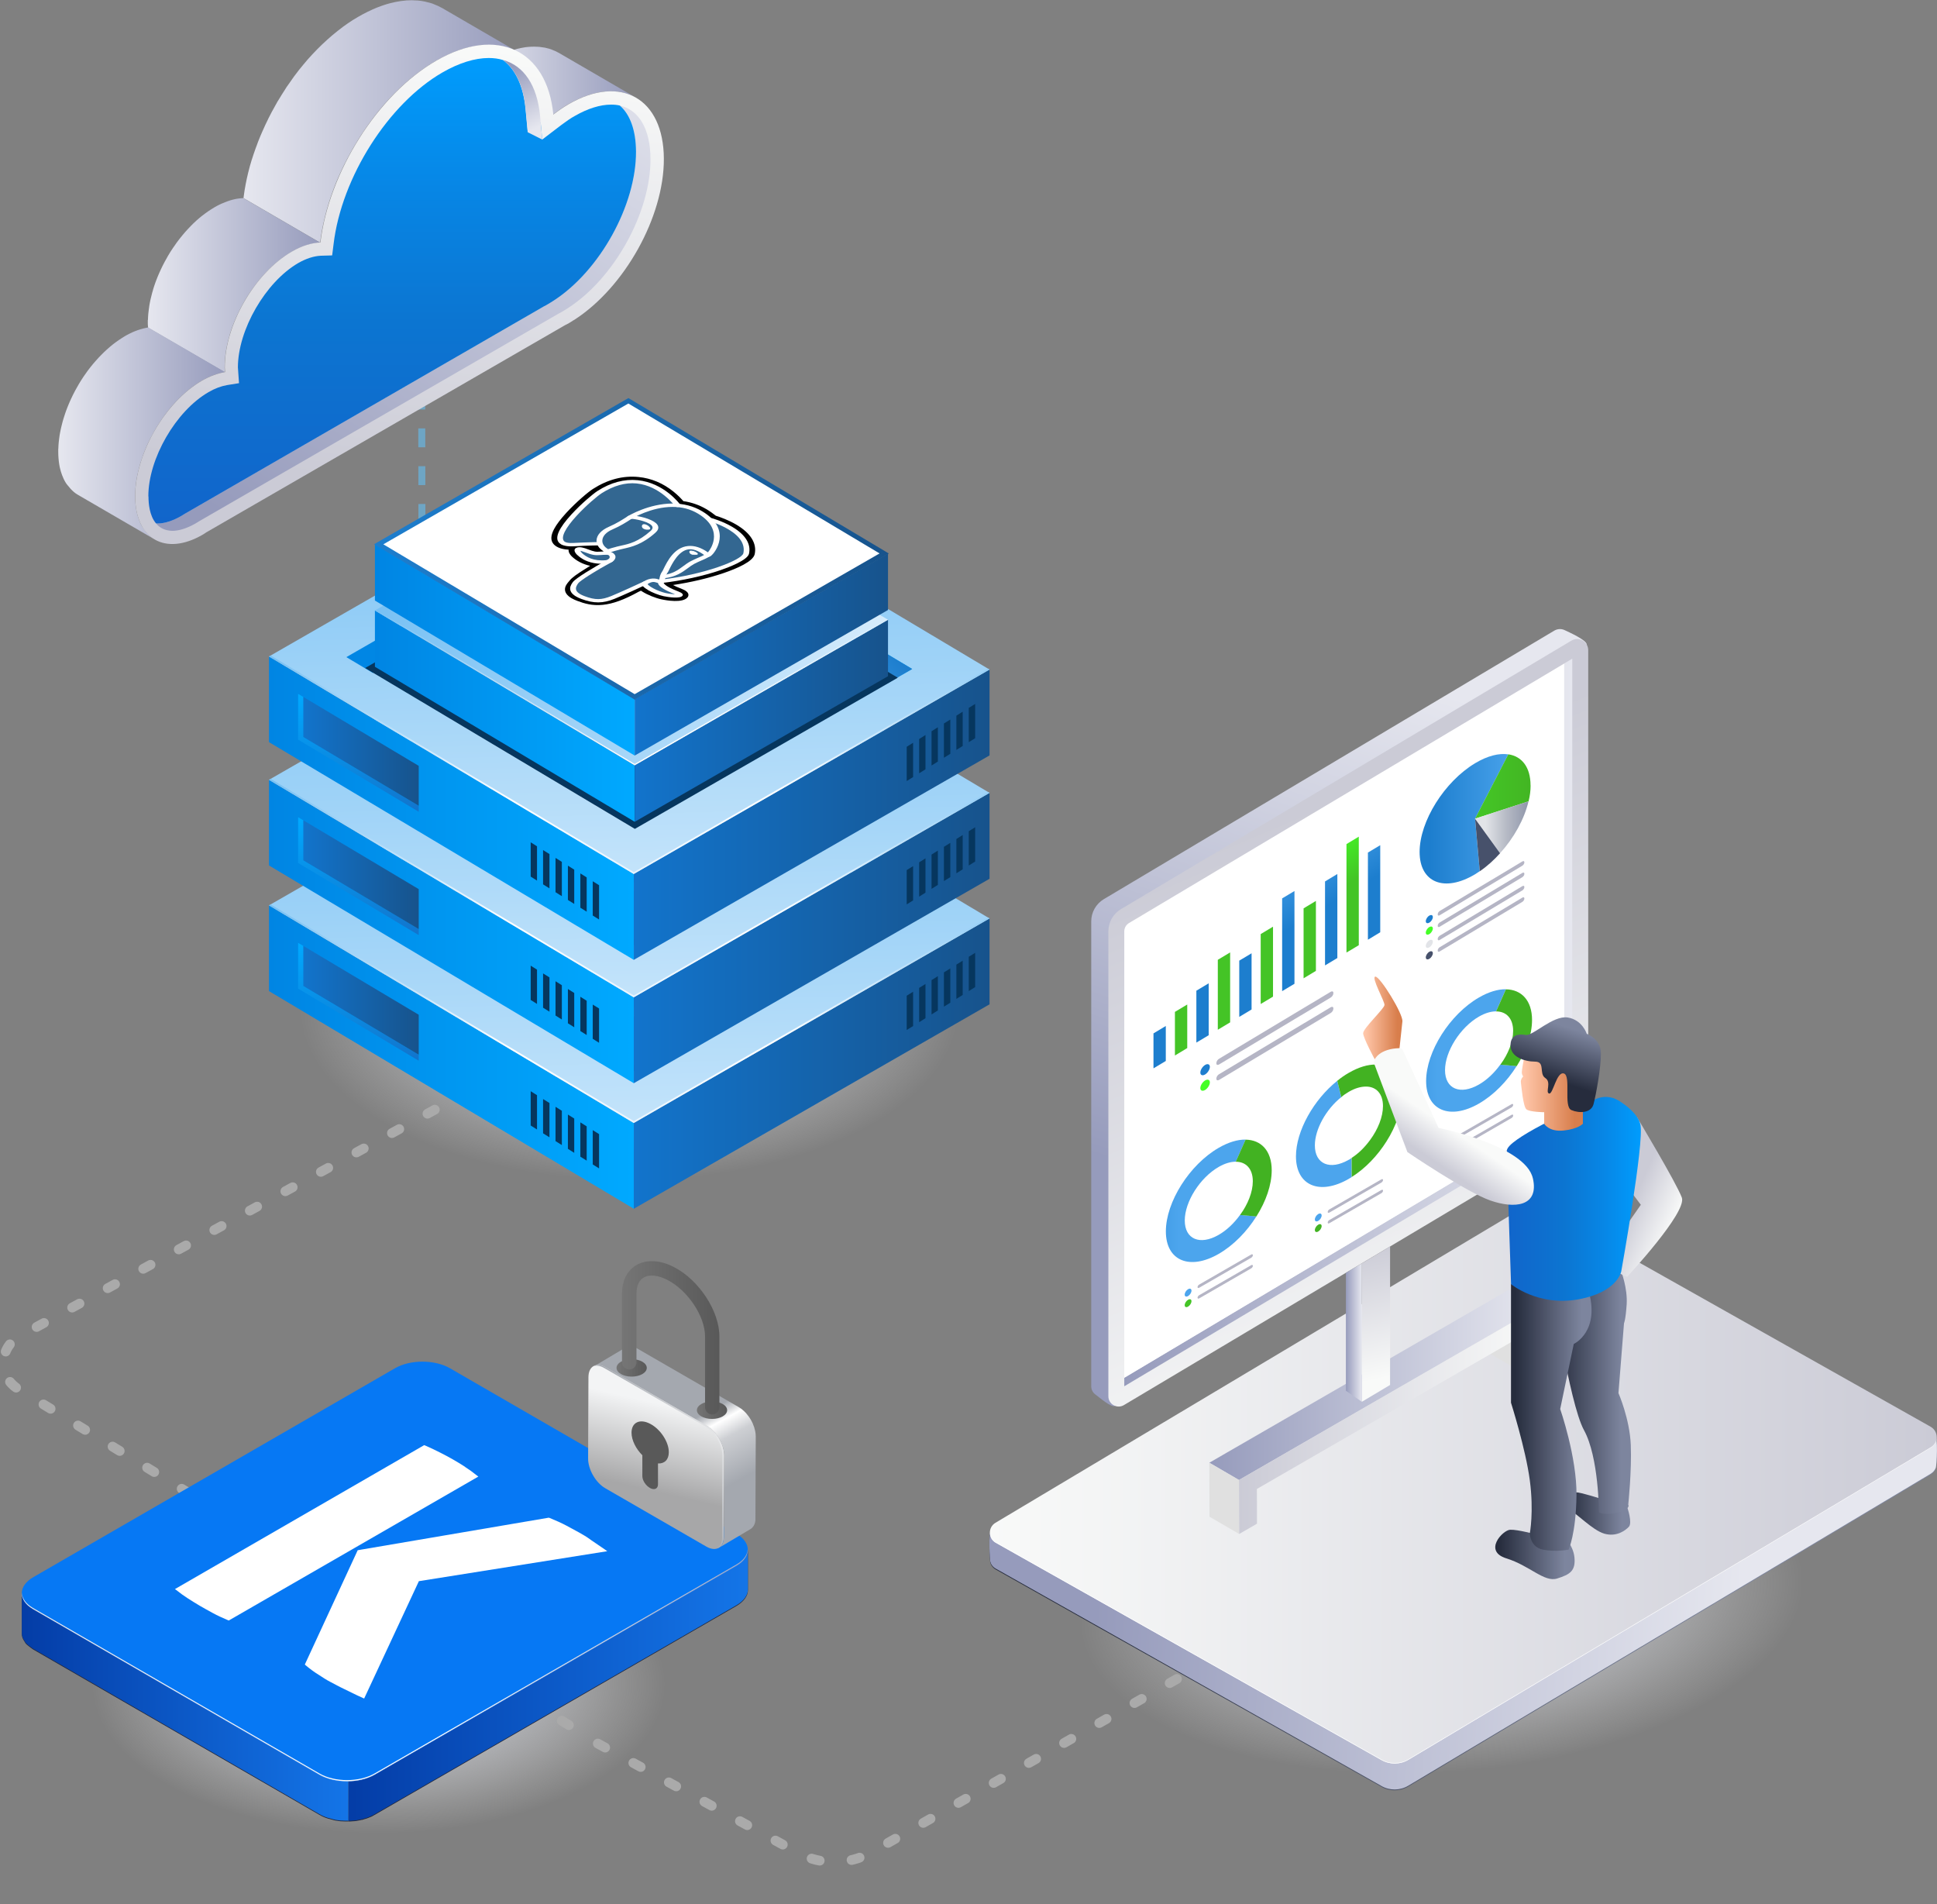 <?xml version="1.0" encoding="UTF-8"?><svg id="b" xmlns="http://www.w3.org/2000/svg" xmlns:xlink="http://www.w3.org/1999/xlink" viewBox="0 0 297.18 292.11"><rect x="0" y="0" width="297.18" height="292.11" fill="#808080" stroke="none"/><defs><radialGradient id="d" cx="215.08" cy="-132.89" fx="215.08" fy="-132.89" r="50.66" gradientTransform="translate(-15.42 314.68) scale(1.1 .52)" gradientUnits="userSpaceOnUse"><stop offset="0" stop-color="#d3daed"/><stop offset=".45" stop-color="#e7ebf5" stop-opacity=".53"/><stop offset=".83" stop-color="#f8f9fc" stop-opacity=".15"/><stop offset="1" stop-color="#fff" stop-opacity="0"/></radialGradient><radialGradient id="e" cx="58.1" cy="-123.69" fx="58.1" fy="-123.69" r="44.13" gradientTransform="translate(0 322.65) scale(1 .52)" xlink:href="#d"/><radialGradient id="f" cx="96.54" cy="-203.49" fx="96.54" fy="-203.49" r="50.66" gradientTransform="translate(0 260.58) scale(1 .52)" xlink:href="#d"/><linearGradient id="g" x1="41.27" y1="162.15" x2="97.24" y2="162.15" gradientUnits="userSpaceOnUse"><stop offset="0" stop-color="#0085e3"/><stop offset="1" stop-color="#00a9ff"/></linearGradient><linearGradient id="h" x1="95.67" y1="108.16" x2="97.87" y2="188.15" gradientUnits="userSpaceOnUse"><stop offset="0" stop-color="#78c1f4"/><stop offset="1" stop-color="#d6ecfc"/></linearGradient><linearGradient id="i" x1="53.14" y1="128.81" x2="139.95" y2="128.81" gradientUnits="userSpaceOnUse"><stop offset="0" stop-color="#1d7ece"/><stop offset="1" stop-color="#17538c"/></linearGradient><linearGradient id="j" x1="96.92" y1="121.6" x2="96.13" y2="165.04" gradientUnits="userSpaceOnUse"><stop offset="0" stop-color="#78c1f4"/><stop offset="1" stop-color="#d6ecfc"/></linearGradient><linearGradient id="k" x1="97.24" y1="163.16" x2="151.82" y2="163.16" gradientUnits="userSpaceOnUse"><stop offset="0" stop-color="#1274cc"/><stop offset="1" stop-color="#17538c"/></linearGradient><linearGradient id="l" x1="122.84" y1="123.06" x2="111.47" y2="133.53" gradientUnits="userSpaceOnUse"><stop offset="0" stop-color="#1d7ece"/><stop offset="1" stop-color="#4ca5ed"/></linearGradient><linearGradient id="m" x1="96.48" y1="137.57" x2="97.67" y2="180.85" gradientUnits="userSpaceOnUse"><stop offset="0" stop-color="#78c1f4"/><stop offset=".53" stop-color="#fff"/><stop offset="1" stop-color="#d6ecfc"/></linearGradient><linearGradient id="n" x1="63.12" y1="149.45" x2="97.26" y2="149.45" xlink:href="#l"/><linearGradient id="o" x1="63.12" y1="136.18" x2="130.55" y2="136.18" xlink:href="#j"/><linearGradient id="p" x1="97.26" y1="150.06" x2="130.55" y2="150.06" xlink:href="#i"/><linearGradient id="q" x1="63.12" y1="145.7" x2="130.55" y2="145.7" xlink:href="#m"/><linearGradient id="r" x1="63.12" y1="140.75" x2="97.26" y2="140.75" xlink:href="#l"/><linearGradient id="s" x1="63.12" y1="127.47" x2="130.55" y2="127.47" xlink:href="#j"/><linearGradient id="t" x1="97.26" y1="141.36" x2="130.55" y2="141.36" xlink:href="#i"/><linearGradient id="u" x1="63.12" y1="136.99" x2="130.55" y2="136.99" xlink:href="#m"/><linearGradient id="v" x1="54.99" y1="162.71" x2="54.99" y2="144.63" gradientUnits="userSpaceOnUse"><stop offset="0" stop-color="#1274cc"/><stop offset="1" stop-color="#00a9ff"/></linearGradient><linearGradient id="w" x1="46.55" y1="153.45" x2="64.24" y2="153.45" xlink:href="#k"/><linearGradient id="x" y1="142.89" y2="142.89" xlink:href="#g"/><linearGradient id="y" y1="88.9" x2="97.87" y2="168.88" xlink:href="#h"/><linearGradient id="z" y1="109.54" y2="109.54" xlink:href="#i"/><linearGradient id="aa" y1="102.33" x2="96.13" y2="145.78" xlink:href="#j"/><linearGradient id="ab" y1="143.89" y2="143.89" xlink:href="#k"/><linearGradient id="ac" y1="103.8" y2="114.27" xlink:href="#l"/><linearGradient id="ad" y1="118.31" x2="97.67" y2="161.59" xlink:href="#m"/><linearGradient id="ae" x1="63.12" y1="130.19" x2="97.26" y2="130.19" xlink:href="#l"/><linearGradient id="af" x1="63.12" y1="116.91" x2="130.55" y2="116.91" xlink:href="#j"/><linearGradient id="ag" x1="97.26" y1="130.8" x2="130.55" y2="130.8" xlink:href="#i"/><linearGradient id="ah" x1="63.12" y1="126.43" x2="130.55" y2="126.43" xlink:href="#m"/><linearGradient id="ai" x1="63.12" y1="121.48" x2="97.26" y2="121.48" xlink:href="#l"/><linearGradient id="aj" x1="63.12" y1="108.21" x2="130.55" y2="108.21" xlink:href="#j"/><linearGradient id="ak" x1="97.26" y1="122.09" x2="130.55" y2="122.09" xlink:href="#i"/><linearGradient id="al" x1="63.12" y1="117.73" x2="130.55" y2="117.73" xlink:href="#m"/><linearGradient id="am" y1="143.44" y2="125.36" xlink:href="#v"/><linearGradient id="an" x1="46.55" y1="134.18" x2="64.24" y2="134.18" xlink:href="#k"/><linearGradient id="ao" y1="123.97" y2="123.97" xlink:href="#g"/><linearGradient id="ap" x1="95.67" y1="69.98" x2="97.87" y2="149.96" xlink:href="#h"/><linearGradient id="aq" x1="53.14" y1="90.63" x2="139.95" y2="90.63" xlink:href="#g"/><linearGradient id="ar" x1="96.92" y1="83.41" x2="96.13" y2="126.86" xlink:href="#j"/><linearGradient id="as" y1="124.97" y2="124.97" xlink:href="#k"/><linearGradient id="at" x1="122.84" y1="84.88" x2="111.47" y2="95.35" xlink:href="#l"/><linearGradient id="au" y1="99.39" x2="97.67" y2="142.67" xlink:href="#m"/><linearGradient id="av" y1="124.52" y2="106.44" xlink:href="#v"/><linearGradient id="aw" x1="46.55" y1="115.26" x2="64.24" y2="115.26" xlink:href="#k"/><linearGradient id="ax" x1="-2097.89" y1="12.36" x2="-2073.39" y2="12.36" gradientTransform="translate(-2000.31) rotate(-180) scale(1 -1)" gradientUnits="userSpaceOnUse"><stop offset="0" stop-color="#969bbc"/><stop offset="1" stop-color="#e6e7ef"/></linearGradient><linearGradient id="ay" x1="-2080.03" y1="18.6" x2="-2037.67" y2="18.6" xlink:href="#ax"/><linearGradient id="az" x1="-2049.47" y1="43.71" x2="-2023" y2="43.71" xlink:href="#ax"/><linearGradient id="ba" x1="-2034.84" y1="66.49" x2="-2009.25" y2="66.49" xlink:href="#ax"/><linearGradient id="bb" x1="-2058.28" y1="74.25" x2="-2067.79" y2="6.22" gradientTransform="translate(-2000.31) rotate(-180) scale(1 -1)" gradientUnits="userSpaceOnUse"><stop offset="0" stop-color="#cbcbd6"/><stop offset="1" stop-color="#f9faf9"/></linearGradient><linearGradient id="bc" x1="-2044.24" y1="84.83" x2="-2095.06" y2="2.61" xlink:href="#ax"/><linearGradient id="bd" x1="-2060.49" y1="80.3" x2="-2060.49" y2="8.9" gradientTransform="translate(-2000.31) rotate(-180) scale(1 -1)" gradientUnits="userSpaceOnUse"><stop offset="0" stop-color="#1165cb"/><stop offset=".25" stop-color="#0e6ece"/><stop offset=".43" stop-color="#0c75d1"/><stop offset=".72" stop-color="#0786e5"/><stop offset="1" stop-color="#009cfd"/></linearGradient><linearGradient id="be" x1="-2078.55" y1="10.37" x2="-2082.95" y2="19.47" xlink:href="#ax"/><linearGradient id="bf" x1="57.52" y1="109.85" x2="97.38" y2="109.85" xlink:href="#g"/><linearGradient id="bg" x1="57.52" y1="94.35" x2="136.24" y2="94.35" xlink:href="#j"/><linearGradient id="bh" x1="97.38" y1="110.57" x2="136.24" y2="110.57" xlink:href="#k"/><linearGradient id="bi" x1="57.52" y1="105.47" x2="136.24" y2="105.47" xlink:href="#m"/><linearGradient id="bj" x1="57.52" y1="99.69" x2="97.38" y2="99.69" xlink:href="#g"/><linearGradient id="bk" x1="97.38" y1="100.4" x2="136.24" y2="100.4" xlink:href="#k"/><linearGradient id="bl" x1="57.52" y1="95.3" x2="136.24" y2="95.3" xlink:href="#m"/><linearGradient id="bm" x1="57.39" y1="84.19" x2="136.37" y2="84.19" xlink:href="#i"/><linearGradient id="bn" x1="10437.12" y1="258.51" x2="10498.42" y2="258.51" gradientTransform="translate(10551.86) rotate(-180) scale(1 -1)" gradientUnits="userSpaceOnUse"><stop offset="0" stop-color="#127fff"/><stop offset="1" stop-color="#003fb5"/></linearGradient><linearGradient id="bo" x1="10498.42" y1="261.85" x2="10548.51" y2="261.85" xlink:href="#bn"/><linearGradient id="bp" x1="10437.14" y1="255.44" x2="10548.51" y2="255.44" gradientTransform="translate(10551.86) rotate(-180) scale(1 -1)" gradientUnits="userSpaceOnUse"><stop offset="0" stop-color="#a7abc7"/><stop offset=".42" stop-color="#fff"/><stop offset="1" stop-color="#e6e7ef"/></linearGradient><linearGradient id="bq" x1="12896.62" y1="228.9" x2="12797.76" y2="234.1" gradientTransform="translate(13065.72) rotate(-180) scale(1 -1)" gradientUnits="userSpaceOnUse"><stop offset="0" stop-color="#262c3d"/><stop offset="1" stop-color="#7d859e"/></linearGradient><linearGradient id="br" x1="12896.62" y1="228.76" x2="12797.76" y2="233.97" gradientTransform="translate(13065.72) rotate(-180) scale(1 -1)" xlink:href="#ax"/><linearGradient id="bs" x1="12768.58" y1="227.71" x2="12913.84" y2="227.71" gradientTransform="translate(13065.72) rotate(-180) scale(1 -1)" xlink:href="#bb"/><linearGradient id="bt" x1="194.43" y1="185.78" x2="220.27" y2="105.94" gradientTransform="matrix(1,0,0,1,0,0)" xlink:href="#ax"/><linearGradient id="bu" x1="46.22" y1="126.71" x2="81.07" y2="209.05" gradientTransform="translate(147.83)" xlink:href="#bb"/><linearGradient id="bv" x1="172.49" y1="156.85" x2="241.22" y2="156.85" gradientTransform="matrix(1,0,0,1,0,0)" xlink:href="#ax"/><linearGradient id="bw" x1="177.91" y1="-3075.09" x2="177.91" y2="-3087.65" gradientTransform="translate(0 3344.7) rotate(-30.95) scale(1.17 .86) skewX(-23.8)" xlink:href="#l"/><linearGradient id="bx" x1="181.2" y1="-3086.97" x2="181.2" y2="-3076.52" gradientTransform="translate(0 3344.7) rotate(-30.95) scale(1.17 .86) skewX(-23.8)" gradientUnits="userSpaceOnUse"><stop offset="0" stop-color="#44ff26"/><stop offset="1" stop-color="#44c426"/></linearGradient><linearGradient id="by" x1="184.49" y1="-3075.09" x2="184.49" y2="-3087.65" gradientTransform="translate(0 3344.7) rotate(-30.95) scale(1.17 .86) skewX(-23.8)" xlink:href="#l"/><linearGradient id="bz" x1="187.78" y1="-3086.97" x2="187.78" y2="-3076.52" xlink:href="#bx"/><linearGradient id="ca" x1="191.07" y1="-3075.09" x2="191.07" y2="-3087.65" gradientTransform="translate(0 3344.7) rotate(-30.95) scale(1.17 .86) skewX(-23.8)" xlink:href="#l"/><linearGradient id="cb" x1="194.37" y1="-3086.97" x2="194.37" y2="-3076.52" xlink:href="#bx"/><linearGradient id="cc" x1="197.66" y1="-3075.09" x2="197.66" y2="-3087.65" gradientTransform="translate(0 3344.7) rotate(-30.95) scale(1.17 .86) skewX(-23.8)" xlink:href="#l"/><linearGradient id="cd" x1="200.95" y1="-3086.97" x2="200.95" y2="-3076.52" xlink:href="#bx"/><linearGradient id="ce" x1="204.24" y1="-3075.09" x2="204.24" y2="-3087.65" gradientTransform="translate(0 3344.7) rotate(-30.95) scale(1.17 .86) skewX(-23.8)" xlink:href="#l"/><linearGradient id="cf" x1="207.53" y1="-3086.97" x2="207.53" y2="-3076.52" xlink:href="#bx"/><linearGradient id="cg" x1="210.82" y1="-3075.09" x2="210.82" y2="-3087.65" gradientTransform="translate(0 3344.7) rotate(-30.95) scale(1.17 .86) skewX(-23.8)" xlink:href="#l"/><linearGradient id="ch" x1="184.16" y1="-3069.73" x2="185.62" y2="-3069.73" gradientTransform="translate(0 3344.7) rotate(-30.95) scale(1.17 .86) skewX(-23.8)" xlink:href="#l"/><linearGradient id="ci" x1="184.16" y1="-3067.35" x2="185.62" y2="-3067.35" xlink:href="#bx"/><linearGradient id="cj" x1="218.74" y1="-3072.19" x2="219.83" y2="-3072.19" gradientTransform="translate(0 3344.7) rotate(-30.95) scale(1.17 .86) skewX(-23.8)" xlink:href="#l"/><linearGradient id="ck" x1="218.74" y1="-3070.43" x2="219.83" y2="-3070.43" xlink:href="#bx"/><linearGradient id="cl" x1="218.74" y1="-3068.41" x2="219.83" y2="-3068.41" gradientTransform="translate(0 3344.7) rotate(-30.95) scale(1.17 .86) skewX(-23.8)" gradientUnits="userSpaceOnUse"><stop offset="0" stop-color="#e2e4e8"/><stop offset=".39" stop-color="#b6bac5"/><stop offset="1" stop-color="#7d859e"/></linearGradient><linearGradient id="cm" x1="217.8" y1="-3083.39" x2="231.41" y2="-3083.39" gradientTransform="translate(0 3344.7) rotate(-30.95) scale(1.17 .86) skewX(-23.8)" xlink:href="#l"/><linearGradient id="cn" x1="226.31" y1="-3085.67" x2="234.82" y2="-3085.67" gradientTransform="translate(0 3344.7) rotate(-30.95) scale(1.17 .86) skewX(-23.8)" gradientUnits="userSpaceOnUse"><stop offset="0" stop-color="#44c426"/><stop offset="1" stop-color="#42b222"/></linearGradient><linearGradient id="co" x1="226.31" y1="-3079.6" x2="234.51" y2="-3079.6" xlink:href="#cl"/><linearGradient id="cp" x1="178.86" y1="-2928.89" x2="192.76" y2="-2928.89" gradientTransform="translate(0 3221.07) rotate(-30) scale(1.15 .87) skewX(-23.41)" xlink:href="#l"/><linearGradient id="cq" x1="189.59" y1="-2929.54" x2="195.11" y2="-2929.54" gradientTransform="translate(0 3221.07) rotate(-30) scale(1.15 .87) skewX(-23.41)" xlink:href="#cn"/><linearGradient id="cr" x1="198.83" y1="-2928.79" x2="207.37" y2="-2928.79" gradientTransform="translate(0 3221.07) rotate(-30) scale(1.15 .87) skewX(-23.41)" xlink:href="#l"/><linearGradient id="cs" x1="205.16" y1="-2928.9" x2="215.08" y2="-2928.9" gradientTransform="translate(0 3221.07) rotate(-30) scale(1.15 .87) skewX(-23.41)" xlink:href="#cn"/><linearGradient id="ct" x1="218.8" y1="-2928.89" x2="232.7" y2="-2928.89" gradientTransform="translate(0 3221.07) rotate(-30) scale(1.15 .87) skewX(-23.41)" xlink:href="#l"/><linearGradient id="cu" x1="229.53" y1="-2929.54" x2="235.05" y2="-2929.54" gradientTransform="translate(0 3221.07) rotate(-30) scale(1.15 .87) skewX(-23.41)" xlink:href="#cn"/><linearGradient id="cv" x1="181.76" y1="-2917.54" x2="182.8" y2="-2917.54" gradientTransform="translate(0 3221.07) rotate(-30) scale(1.15 .87) skewX(-23.41)" xlink:href="#l"/><linearGradient id="cw" x1="181.76" y1="-2915.91" x2="182.8" y2="-2915.91" gradientTransform="translate(0 3221.07) rotate(-30) scale(1.15 .87) skewX(-23.41)" xlink:href="#bx"/><linearGradient id="cx" x1="201.72" y1="-2917.54" x2="202.77" y2="-2917.54" gradientTransform="translate(0 3221.07) rotate(-30) scale(1.15 .87) skewX(-23.41)" xlink:href="#l"/><linearGradient id="cy" x1="201.72" y1="-2915.91" x2="202.77" y2="-2915.91" gradientTransform="translate(0 3221.07) rotate(-30) scale(1.15 .87) skewX(-23.41)" xlink:href="#cn"/><linearGradient id="cz" x1="221.69" y1="-2917.54" x2="222.74" y2="-2917.54" gradientTransform="translate(0 3221.07) rotate(-30) scale(1.15 .87) skewX(-23.41)" xlink:href="#l"/><linearGradient id="da" x1="221.69" y1="-2915.91" x2="222.74" y2="-2915.91" gradientTransform="translate(0 3221.07) rotate(-30) scale(1.15 .87) skewX(-23.41)" gradientUnits="userSpaceOnUse"><stop offset="0" stop-color="#fabb0c"/><stop offset="1" stop-color="#f88019"/></linearGradient><linearGradient id="db" x1="185.54" y1="212.45" x2="236.01" y2="212.45" gradientTransform="matrix(1,0,0,1,0,0)" xlink:href="#ax"/><linearGradient id="dc" x1="190.09" y1="217.91" x2="236.03" y2="217.91" gradientTransform="matrix(1,0,0,1,0,0)" xlink:href="#bb"/><linearGradient id="dd" x1="208.4" y1="191.43" x2="212.99" y2="211.25" gradientTransform="matrix(1,0,0,1,0,0)" xlink:href="#bb"/><linearGradient id="de" x1="206.49" y1="204.41" x2="208.94" y2="204.41" gradientTransform="matrix(1,0,0,1,0,0)" xlink:href="#ax"/><linearGradient id="df" x1="240.42" y1="232.15" x2="248.86" y2="232.15" gradientTransform="matrix(1,0,0,1,0,0)" xlink:href="#bq"/><linearGradient id="dg" x1="230" y1="238.45" x2="240.08" y2="238.45" gradientTransform="matrix(1,0,0,1,0,0)" xlink:href="#bq"/><linearGradient id="dh" x1="238.6" y1="213.63" x2="248.72" y2="213.63" gradientTransform="matrix(1,0,0,1,0,0)" xlink:href="#bq"/><linearGradient id="di" x1="232.42" y1="216.25" x2="242.67" y2="216.25" gradientTransform="matrix(1,0,0,1,0,0)" xlink:href="#bq"/><linearGradient id="dj" x1="250.77" y1="183.79" x2="257.38" y2="186.68" gradientTransform="matrix(1,0,0,1,0,0)" xlink:href="#bb"/><linearGradient id="dk" x1="231.18" y1="183.9" x2="251.73" y2="183.9" gradientTransform="matrix(1,0,0,1,0,0)" xlink:href="#bd"/><linearGradient id="dl" x1="219.62" y1="177.85" x2="222.71" y2="173.28" gradientTransform="matrix(1,0,0,1,0,0)" xlink:href="#bb"/><linearGradient id="dm" x1="233.79" y1="167.14" x2="241.68" y2="167.14" gradientUnits="userSpaceOnUse"><stop offset="0" stop-color="#ffc6a9"/><stop offset=".99" stop-color="#d87e4c"/></linearGradient><linearGradient id="dn" x1="237.86" y1="165.51" x2="240.43" y2="157.56" gradientTransform="matrix(1,0,0,1,0,0)" xlink:href="#bq"/><linearGradient id="do" x1="209.43" y1="156.15" x2="214.42" y2="156.15" xlink:href="#dm"/><linearGradient id="dp" x1="104.36" y1="215.94" x2="111.18" y2="228.3" gradientUnits="userSpaceOnUse"><stop offset=".18" stop-color="#a4a8af"/><stop offset=".34" stop-color="#fff"/><stop offset=".53" stop-color="#cdcfd3"/><stop offset="1" stop-color="#a4a8af"/></linearGradient><linearGradient id="dq" x1="99.49" y1="228.59" x2="102.47" y2="215.64" gradientUnits="userSpaceOnUse"><stop offset="0" stop-color="#a7a7a8"/><stop offset="1" stop-color="#f3f4f5"/></linearGradient><linearGradient id="dr" x1="112.31" y1="216.57" x2="100.77" y2="223.43" gradientUnits="userSpaceOnUse"><stop offset="0" stop-color="#fff"/><stop offset="1" stop-color="#a4a8af"/></linearGradient><linearGradient id="ds" x1="94.59" y1="209.83" x2="99.22" y2="209.83" gradientUnits="userSpaceOnUse"><stop offset="0" stop-color="#757575"/><stop offset="1" stop-color="#595959"/></linearGradient><linearGradient id="dt" x1="106.92" y1="216.32" x2="111.55" y2="216.32" xlink:href="#ds"/><linearGradient id="du" x1="95.44" y1="205.22" x2="110.39" y2="205.22" xlink:href="#ds"/></defs><g id="c"><ellipse cx="221.76" cy="245.77" rx="72.24" ry="37.59" transform="translate(-16.55 16.01) rotate(-3.99)" fill="url(#d)"/><ellipse cx="58.1" cy="258.51" rx="57.07" ry="32.75" fill="url(#e)"/><ellipse cx="96.54" cy="155.06" rx="65.51" ry="37.59" fill="url(#f)"/><g opacity=".36"><path d="M229.76,238.93c.3,4.26-4.65,7.69-11.05,7.66-6.4-.03-11.84-3.52-12.13-7.78-.3-4.26,4.65-7.69,11.05-7.66,6.4.03,11.84,3.52,12.13,7.78Z" fill="#141723"/></g><g opacity=".36"><ellipse cx="97.66" cy="165.31" rx="11.13" ry="5.1" transform="translate(-.74 .44) rotate(-.26)" fill="#141723"/></g><path d="M72.16,167.25L2.95,205.01c-3.12,1.7-3.24,6.15-.22,8.02l87.08,53.14" fill="none" stroke="#aaa" stroke-dasharray="1.28 4.93" stroke-linecap="round" stroke-miterlimit="10" stroke-width="1.5"/><path d="M64.63,19.31l.11,64.78" fill="none" stroke="#6ea5c4" stroke-dasharray="2.9" stroke-miterlimit="10" stroke-width="1.07"/><polygon points="97.24 172.26 97.24 185.42 41.27 152.03 41.27 138.88 97.24 172.26" fill="url(#g)"/><polygon points="151.82 140.89 128.48 154.31 97.24 172.26 41.27 138.88 95.87 107.52 151.82 140.89" fill="url(#h)"/><polygon points="139.95 140.81 135.86 143.16 95.8 119.26 57.22 141.42 53.14 138.99 95.8 114.46 139.95 140.81" fill="url(#i)"/><polygon points="135.86 143.16 97.31 165.31 57.22 141.42 95.8 119.26 135.86 143.16" fill="url(#j)"/><polygon points="151.82 140.89 151.82 154.06 97.24 185.42 97.24 172.26 128.48 154.31 151.82 140.89" fill="url(#k)"/><polygon points="95.8 114.46 95.8 119.26 135.86 143.16 139.95 140.81 95.8 114.46" fill="url(#l)"/><polygon points="128.48 154.01 97.24 171.96 41.52 138.74 41.27 138.88 97.24 172.26 128.48 154.31 151.82 140.89 151.57 140.74 128.48 154.01" fill="url(#m)"/><polygon points="131.83 144.41 117.05 152.9 97.27 164.27 61.83 143.13 96.4 123.27 131.83 144.41" fill="#06365e"/><polygon points="97.26 155.92 97.26 163.34 63.12 142.97 63.12 135.57 97.26 155.92" fill="url(#n)"/><polygon points="130.55 136.79 116.31 144.98 97.26 155.92 63.12 135.57 96.42 116.44 130.55 136.79" fill="url(#o)"/><polygon points="130.55 136.79 130.55 144.21 97.26 163.34 97.26 155.92 116.31 144.98 130.55 136.79" fill="url(#p)"/><polygon points="116.31 144.78 97.26 155.73 63.28 135.47 63.12 135.57 97.26 155.92 116.31 144.98 130.55 136.79 130.38 136.69 116.31 144.78" fill="url(#q)"/><path d="M102.15,129.95l-11.67,13.4-3.43-1.98,3.34-3.78-5.55-3.21-6.42,2-3.3-1.91,22.96-6.87,4.06,2.35ZM87.76,133.28l4.48,2.59,2.89-3.28c.73-.81,1.62-1.66,2.37-2.4l-.06-.03c-1.26.44-2.72.99-4.07,1.41l-5.61,1.71" fill="#0e2b56"/><polygon points="114.75 137.24 97.39 147.35 94.2 145.51 111.56 135.39 114.75 137.24" fill="#0e2b56"/><path d="M102.15,129.75l-11.67,13.4-3.43-1.98,3.34-3.78-5.55-3.21-6.42,2-3.3-1.91,22.96-6.87,4.06,2.35ZM87.76,133.08l4.48,2.59,2.89-3.28c.73-.81,1.62-1.66,2.37-2.4l-.06-.03c-1.26.44-2.72.99-4.07,1.41l-5.61,1.71" fill="#fff"/><polygon points="114.75 137.04 97.39 147.15 94.2 145.31 111.56 135.2 114.75 137.04" fill="#fff"/><polygon points="97.26 147.21 97.26 154.63 63.12 134.26 63.12 126.86 97.26 147.21" fill="url(#r)"/><polygon points="130.55 128.09 116.31 136.27 97.26 147.21 63.12 126.86 96.42 107.73 130.55 128.09" fill="url(#s)"/><polygon points="130.55 128.09 130.55 135.5 97.26 154.63 97.26 147.21 116.31 136.27 130.55 128.09" fill="url(#t)"/><polygon points="116.31 136.08 97.26 147.02 63.28 126.77 63.12 126.86 97.26 147.21 116.31 136.27 130.55 128.09 130.38 127.99 116.31 136.08" fill="url(#u)"/><path d="M102.15,121.24l-11.67,13.4-3.43-1.98,3.34-3.78-5.55-3.21-6.42,2-3.3-1.91,22.96-6.87,4.06,2.35ZM87.76,124.57l4.48,2.59,2.89-3.28c.73-.81,1.62-1.66,2.37-2.4l-.06-.03c-1.26.44-2.72.99-4.07,1.41l-5.61,1.71" fill="#0e2b56"/><polygon points="114.75 128.53 97.39 138.64 94.2 136.8 111.56 126.69 114.75 128.53" fill="#0e2b56"/><path d="M102.15,121.05l-11.67,13.4-3.43-1.98,3.34-3.78-5.55-3.21-6.42,2-3.3-1.91,22.96-6.87,4.06,2.35ZM87.76,124.38l4.48,2.59,2.89-3.28c.73-.81,1.62-1.66,2.37-2.4l-.06-.03c-1.26.44-2.72.99-4.07,1.41l-5.61,1.71" fill="#fff"/><polygon points="114.75 128.34 97.39 138.45 94.2 136.61 111.56 126.5 114.75 128.34" fill="#fff"/><polygon points="82.39 173.26 81.42 172.65 81.42 167.39 82.39 168 82.39 173.26" fill="#06365e"/><polygon points="84.3 174.46 83.32 173.85 83.32 168.59 84.3 169.2 84.3 174.46" fill="#06365e"/><polygon points="86.2 175.65 85.23 175.04 85.23 169.78 86.2 170.39 86.2 175.65" fill="#06365e"/><polygon points="88.1 176.84 87.13 176.23 87.13 170.97 88.1 171.58 88.1 176.84" fill="#06365e"/><polygon points="90.01 178.04 89.04 177.43 89.04 172.17 90.01 172.78 90.01 178.04" fill="#06365e"/><polygon points="91.91 179.23 90.94 178.62 90.94 173.36 91.91 173.97 91.91 179.23" fill="#06365e"/><polygon points="148.63 152.03 149.61 151.42 149.61 146.16 148.63 146.77 148.63 152.03" fill="#06365e"/><polygon points="146.73 153.23 147.7 152.62 147.7 147.36 146.73 147.97 146.73 153.23" fill="#06365e"/><polygon points="144.82 154.42 145.8 153.81 145.8 148.55 144.82 149.16 144.82 154.42" fill="#06365e"/><polygon points="142.92 155.61 143.89 155 143.89 149.74 142.92 150.35 142.92 155.61" fill="#06365e"/><polygon points="141.02 156.8 141.99 156.19 141.99 150.94 141.02 151.54 141.02 156.8" fill="#06365e"/><polygon points="139.11 158 140.09 157.39 140.09 152.13 139.11 152.74 139.11 158" fill="#06365e"/><polygon points="64.24 161.79 64.24 162.71 45.74 151.65 45.74 144.63 46.55 145.11 46.55 151.24 64.24 161.79" fill="url(#v)"/><polygon points="64.24 155.66 64.24 161.79 46.55 151.24 46.55 145.11 64.24 155.66" fill="url(#w)"/><polygon points="97.24 152.99 97.24 166.16 41.27 132.76 41.27 119.62 97.24 152.99" fill="url(#x)"/><polygon points="151.82 121.63 128.48 135.05 97.24 152.99 41.27 119.62 95.87 88.26 151.82 121.63" fill="url(#y)"/><polygon points="139.95 121.54 135.86 123.89 95.8 100 57.22 122.16 53.14 119.72 95.8 95.2 139.95 121.54" fill="url(#z)"/><polygon points="135.86 123.89 97.31 146.05 57.22 122.16 95.8 100 135.86 123.89" fill="url(#aa)"/><polygon points="151.82 121.63 151.82 134.8 97.24 166.16 97.24 152.99 128.48 135.05 151.82 121.63" fill="url(#ab)"/><polygon points="95.8 95.2 95.8 100 135.86 123.89 139.95 121.54 95.8 95.2" fill="url(#ac)"/><polygon points="128.48 134.75 97.24 152.7 41.52 119.47 41.27 119.62 97.24 152.99 128.48 135.05 151.82 121.63 151.57 121.48 128.48 134.75" fill="url(#ad)"/><polygon points="131.83 125.14 117.05 133.64 97.27 145 61.83 123.87 96.4 104.01 131.83 125.14" fill="#06365e"/><polygon points="97.26 136.66 97.26 144.07 63.12 123.71 63.12 116.3 97.26 136.66" fill="url(#ae)"/><polygon points="130.55 117.53 116.31 125.71 97.26 136.66 63.12 116.3 96.42 97.17 130.55 117.53" fill="url(#af)"/><polygon points="130.55 117.53 130.55 124.94 97.26 144.07 97.26 136.66 116.31 125.71 130.55 117.53" fill="url(#ag)"/><polygon points="116.31 125.52 97.26 136.47 63.28 116.21 63.12 116.3 97.26 136.66 116.31 125.71 130.55 117.53 130.38 117.43 116.31 125.52" fill="url(#ah)"/><path d="M102.15,110.68l-11.67,13.4-3.43-1.98,3.34-3.78-5.55-3.21-6.42,2-3.3-1.91,22.96-6.87,4.06,2.35ZM87.76,114.01l4.48,2.59,2.89-3.28c.73-.81,1.62-1.66,2.37-2.4l-.06-.03c-1.26.44-2.72.99-4.07,1.41l-5.61,1.71" fill="#0e2b56"/><polygon points="114.75 117.97 97.39 128.08 94.2 126.24 111.56 116.13 114.75 117.97" fill="#0e2b56"/><path d="M102.15,110.49l-11.67,13.4-3.43-1.98,3.34-3.78-5.55-3.21-6.42,2-3.3-1.91,22.96-6.87,4.06,2.35ZM87.76,113.82l4.48,2.59,2.89-3.28c.73-.81,1.62-1.66,2.37-2.4l-.06-.03c-1.26.44-2.72.99-4.07,1.41l-5.61,1.71" fill="#fff"/><polygon points="114.75 117.78 97.39 127.89 94.2 126.05 111.56 115.94 114.75 117.78" fill="#fff"/><polygon points="97.26 127.95 97.26 135.37 63.12 115 63.12 107.6 97.26 127.95" fill="url(#ai)"/><polygon points="130.55 108.82 116.31 117.01 97.26 127.95 63.12 107.6 96.42 88.47 130.55 108.82" fill="url(#aj)"/><polygon points="130.55 108.82 130.55 116.24 97.26 135.37 97.26 127.95 116.31 117.01 130.55 108.82" fill="url(#ak)"/><polygon points="116.31 116.81 97.26 127.76 63.28 107.5 63.12 107.6 97.26 127.95 116.31 117.01 130.55 108.82 130.38 108.72 116.31 116.81" fill="url(#al)"/><path d="M102.15,101.98l-11.67,13.4-3.43-1.98,3.34-3.78-5.55-3.21-6.42,2-3.3-1.91,22.96-6.87,4.06,2.35ZM87.76,105.31l4.48,2.59,2.89-3.28c.73-.81,1.62-1.66,2.37-2.4l-.06-.03c-1.26.44-2.72.99-4.07,1.41l-5.61,1.71" fill="#0e2b56"/><polygon points="114.75 109.27 97.39 119.38 94.2 117.53 111.56 107.42 114.75 109.27" fill="#0e2b56"/><path d="M102.15,101.78l-11.67,13.4-3.43-1.98,3.34-3.78-5.55-3.21-6.42,2-3.3-1.91,22.96-6.87,4.06,2.35ZM87.76,105.11l4.48,2.59,2.89-3.28c.73-.81,1.62-1.66,2.37-2.4l-.06-.03c-1.26.44-2.72.99-4.07,1.41l-5.61,1.71" fill="#fff"/><polygon points="114.75 109.07 97.39 119.18 94.2 117.34 111.56 107.23 114.75 109.07" fill="#fff"/><polygon points="82.39 154 81.42 153.39 81.42 148.13 82.39 148.74 82.39 154" fill="#06365e"/><polygon points="84.3 155.19 83.32 154.58 83.32 149.32 84.3 149.93 84.3 155.19" fill="#06365e"/><polygon points="86.2 156.39 85.23 155.78 85.23 150.52 86.2 151.13 86.2 156.39" fill="#06365e"/><polygon points="88.1 157.58 87.13 156.97 87.13 151.71 88.1 152.32 88.1 157.58" fill="#06365e"/><polygon points="90.01 158.77 89.04 158.16 89.04 152.9 90.01 153.51 90.01 158.77" fill="#06365e"/><polygon points="91.91 159.96 90.94 159.35 90.94 154.1 91.91 154.7 91.91 159.96" fill="#06365e"/><polygon points="148.63 132.77 149.61 132.16 149.61 126.9 148.63 127.51 148.63 132.77" fill="#06365e"/><polygon points="146.73 133.96 147.7 133.35 147.7 128.09 146.73 128.7 146.73 133.96" fill="#06365e"/><polygon points="144.82 135.15 145.8 134.55 145.8 129.29 144.82 129.9 144.82 135.15" fill="#06365e"/><polygon points="142.92 136.35 143.89 135.74 143.89 130.48 142.92 131.09 142.92 136.35" fill="#06365e"/><polygon points="141.02 137.54 141.99 136.93 141.99 131.67 141.02 132.28 141.02 137.54" fill="#06365e"/><polygon points="139.11 138.73 140.09 138.12 140.09 132.86 139.11 133.47 139.11 138.73" fill="#06365e"/><polygon points="64.24 142.52 64.24 143.44 45.74 132.38 45.74 125.36 46.55 125.84 46.55 131.97 64.24 142.52" fill="url(#am)"/><polygon points="64.24 136.39 64.24 142.52 46.55 131.97 46.55 125.84 64.24 136.39" fill="url(#an)"/><polygon points="97.24 134.07 97.24 147.24 41.27 113.84 41.27 100.7 97.24 134.07" fill="url(#ao)"/><polygon points="151.82 102.71 128.48 116.13 97.24 134.07 41.27 100.7 95.87 69.34 151.82 102.71" fill="url(#ap)"/><polygon points="139.95 102.62 135.86 104.97 95.8 81.08 57.22 103.24 53.14 100.8 95.8 76.28 139.95 102.62" fill="url(#aq)"/><polygon points="135.86 104.97 97.31 127.13 57.22 103.24 95.8 81.08 135.86 104.97" fill="url(#ar)"/><polygon points="151.82 102.71 151.82 115.88 97.24 147.24 97.24 134.07 128.48 116.13 151.82 102.71" fill="url(#as)"/><polygon points="95.8 76.28 95.8 81.08 135.86 104.97 139.95 102.62 95.8 76.28" fill="url(#at)"/><polygon points="128.48 115.83 97.24 133.78 41.52 100.55 41.27 100.7 97.24 134.07 128.48 116.13 151.82 102.71 151.57 102.56 128.48 115.83" fill="url(#au)"/><polygon points="82.39 135.08 81.42 134.47 81.42 129.21 82.39 129.82 82.39 135.08" fill="#06365e"/><polygon points="84.3 136.27 83.32 135.66 83.32 130.4 84.3 131.01 84.3 136.27" fill="#06365e"/><polygon points="86.2 137.47 85.23 136.86 85.23 131.6 86.2 132.21 86.2 137.47" fill="#06365e"/><polygon points="88.1 138.66 87.13 138.05 87.13 132.79 88.1 133.4 88.1 138.66" fill="#06365e"/><polygon points="90.01 139.85 89.04 139.24 89.04 133.98 90.01 134.59 90.01 139.85" fill="#06365e"/><polygon points="91.91 141.05 90.94 140.44 90.94 135.18 91.91 135.79 91.91 141.05" fill="#06365e"/><polygon points="148.63 113.85 149.61 113.24 149.61 107.98 148.63 108.59 148.63 113.85" fill="#06365e"/><polygon points="146.73 115.04 147.7 114.43 147.7 109.17 146.73 109.78 146.73 115.04" fill="#06365e"/><polygon points="144.82 116.24 145.8 115.63 145.8 110.37 144.82 110.98 144.82 116.24" fill="#06365e"/><polygon points="142.92 117.43 143.89 116.82 143.89 111.56 142.92 112.17 142.92 117.43" fill="#06365e"/><polygon points="141.02 118.62 141.99 118.01 141.99 112.75 141.02 113.36 141.02 118.62" fill="#06365e"/><polygon points="139.11 119.81 140.09 119.2 140.09 113.94 139.11 114.55 139.11 119.81" fill="#06365e"/><polygon points="64.24 123.6 64.24 124.52 45.74 113.46 45.74 106.44 46.55 106.92 46.55 113.05 64.24 123.6" fill="url(#av)"/><polygon points="64.24 117.48 64.24 123.6 46.55 113.05 46.55 106.92 64.24 117.48" fill="url(#aw)"/><path d="M73.5,10.41c.22-.16.44-.32.66-.47.2-.13.39-.26.59-.39.18-.11.36-.22.54-.33.04-.02.08-.05.12-.07.15-.09.31-.18.46-.26.2-.11.4-.21.6-.31.13-.06.26-.12.39-.18.03-.01.06-.03.09-.04.04-.02.07-.04.11-.05.2-.09.39-.17.58-.25.2-.08.39-.15.59-.22.03-.01.07-.02.1-.03.03-.01.06-.02.09-.03.13-.04.26-.09.39-.13.2-.06.4-.12.6-.17.1-.02.19-.04.29-.06.04,0,.08-.02.12-.03.06-.01.12-.03.18-.04.22-.04.43-.08.64-.11.13-.02.26-.03.39-.04.05,0,.09,0,.14-.01.04,0,.08,0,.13-.01.23-.02.46-.02.69-.02.1,0,.2,0,.3.01.08,0,.15,0,.23.01.08,0,.16,0,.23.01.29.03.57.07.84.12,0,0,.01,0,.02,0,.06.01.12.04.18.05.28.06.56.13.82.23.02,0,.04.02.06.03.39.14.76.31,1.12.52l11.79,6.85c-.35-.21-.73-.38-1.12-.52-.29-.1-.59-.19-.89-.26-.06-.01-.12-.04-.18-.05-.35-.07-.72-.11-1.09-.14-.08,0-.15,0-.23-.01-.36-.01-.73,0-1.11.02-.04,0-.09,0-.13.01-.4.04-.8.1-1.21.19-.04,0-.08.02-.13.03-.42.09-.85.21-1.29.36-.03,0-.06.02-.09.03-.45.16-.92.34-1.39.55-.03.01-.06.03-.09.04-.48.22-.96.47-1.45.75-.79.46-1.57,1-2.32,1.57l-11.79-6.85c.14-.1.27-.21.41-.31Z" fill="url(#ax)"/><path d="M37.37,30.34c0-.07.02-.13.02-.2.04-.3.08-.6.13-.91.05-.3.1-.61.16-.91,0,0,0,0,0-.01.06-.31.12-.62.19-.93.07-.32.14-.63.22-.95,0-.04.02-.07.03-.11.01-.04.02-.08.03-.12.06-.24.12-.49.19-.73.09-.32.18-.64.28-.95.02-.07.04-.14.07-.2.02-.06.04-.13.06-.19.06-.18.11-.37.18-.55.1-.31.21-.61.32-.91.04-.12.09-.24.14-.36.02-.07.05-.13.07-.2.04-.11.08-.22.12-.33.11-.29.23-.58.35-.87.09-.22.18-.43.28-.65.02-.04.03-.08.05-.11.02-.04.03-.07.05-.11.13-.29.26-.58.39-.87.15-.32.3-.64.46-.95,0,0,0-.01,0-.02,0-.01.01-.02.02-.03.17-.33.34-.66.51-.99.1-.19.21-.37.31-.56.12-.22.24-.44.36-.65.07-.13.14-.26.21-.38.09-.16.2-.32.3-.48.27-.45.55-.9.84-1.34.09-.14.17-.28.26-.42.11-.16.22-.31.33-.46.16-.23.32-.47.49-.7.1-.14.2-.29.3-.43.25-.34.5-.67.76-1,0,0,0,0,0,0,0,0,0,0,0,0,.23-.29.47-.59.71-.87.22-.27.45-.53.67-.79,0,0,0,0,0,0,0,0,0,0,0,0,.23-.26.47-.53.71-.78.24-.26.48-.51.73-.76,0,0,0,0,.01-.01,0,0,.02-.02.02-.02.24-.24.48-.49.73-.72.25-.24.51-.48.77-.71,0,0,0,0,.01-.01,0,0,0,0,0,0,.26-.24.53-.47.8-.7.24-.21.49-.41.74-.6.01,0,.02-.02.04-.03,0,0,.01-.01.02-.02.26-.21.53-.41.79-.61.26-.19.51-.37.77-.55,0,0,.01,0,.02-.01.01,0,.02-.01.03-.02.24-.16.47-.32.71-.47.25-.16.5-.31.76-.46.06-.03.12-.07.18-.1.19-.11.38-.22.57-.32.25-.13.49-.26.74-.38.16-.08.32-.15.47-.22.04-.02.08-.04.11-.05.05-.02.1-.05.14-.07.24-.11.48-.21.72-.31.24-.1.49-.19.73-.27.04-.01.08-.03.12-.04.04-.01.07-.02.11-.04.17-.06.33-.11.49-.16.25-.08.5-.14.74-.2.12-.03.23-.05.35-.08.05-.01.11-.02.16-.04.08-.02.16-.04.24-.05.26-.05.51-.09.77-.13.16-.02.32-.03.48-.05.06,0,.12-.01.17-.02.05,0,.11-.01.16-.02.29-.02.57-.03.85-.03.12,0,.24.01.36.02.09,0,.18,0,.26.01.09,0,.19,0,.28.01.35.03.69.08,1.02.15.01,0,.02,0,.04,0,.11.02.22.06.33.09.31.07.61.14.91.25.03.01.05.03.08.04.48.18.95.39,1.39.64l11.79,6.85c-.44-.26-.91-.47-1.39-.64-.32-.12-.65-.2-.99-.29-.11-.03-.22-.07-.33-.09-.43-.09-.88-.14-1.34-.17-.09,0-.17,0-.26-.01-.45-.02-.91-.01-1.38.03-.06,0-.12.01-.18.02-.48.05-.98.12-1.48.23-.05.01-.11.02-.16.04-.52.12-1.05.26-1.59.44-.04.01-.07.02-.11.04-.56.19-1.13.42-1.71.69-.04.02-.08.04-.12.05-.59.27-1.18.58-1.79.93-.56.32-1.11.67-1.65,1.04,0,0-.02.01-.03.02-.54.37-1.08.77-1.61,1.19-.01,0-.02.02-.04.03-.52.42-1.04.85-1.55,1.31,0,0,0,0-.01.01-.51.46-1.01.94-1.5,1.44,0,0-.01.01-.02.02-.49.5-.98,1.02-1.45,1.56,0,0,0,0,0,0-.86.98-1.67,2.02-2.44,3.09-.17.23-.33.46-.49.7-.2.29-.4.59-.59.88-.29.44-.57.89-.84,1.34-.17.29-.35.57-.51.86-.12.22-.24.43-.36.65-.28.51-.56,1.03-.82,1.55,0,.01-.01.02-.02.03-.32.64-.62,1.29-.91,1.94-.02.04-.03.08-.05.11-.27.61-.52,1.23-.75,1.85-.02.07-.05.13-.07.2-.23.61-.44,1.22-.63,1.83-.02.06-.04.12-.06.19-.2.63-.37,1.26-.53,1.88-.01.04-.02.08-.03.13-.17.67-.31,1.33-.44,1.99,0,0,0,0,0,0,0,0,0,0,0,0-.13.67-.23,1.35-.31,2.01l-11.79-6.85Z" fill="url(#ay)"/><path d="M22.7,49.05c0-.16.01-.33.02-.49.01-.17.02-.33.04-.5.02-.17.03-.33.06-.5.02-.17.05-.34.07-.51,0,0,0-.02,0-.02,0,0,0,0,0-.01.03-.16.05-.32.08-.48.03-.18.07-.36.11-.54.04-.18.08-.36.13-.54.05-.18.09-.36.14-.55.04-.15.08-.29.13-.44,0,0,0-.02,0-.03,0-.02.01-.05.02-.07.05-.18.11-.35.17-.53.06-.18.12-.35.18-.52.06-.17.12-.34.19-.5.07-.17.13-.33.2-.5.05-.13.11-.26.17-.39,0,0,0-.02.01-.03.01-.02.02-.05.03-.07.07-.17.15-.33.23-.5.09-.18.17-.36.26-.54.1-.21.21-.41.32-.62.12-.22.25-.44.37-.66.02-.04.04-.08.06-.11.03-.04.05-.09.07-.13.24-.42.5-.82.77-1.22.21-.32.43-.63.65-.93.15-.2.3-.4.46-.6.13-.17.26-.33.4-.49.13-.16.26-.31.4-.47.13-.15.27-.3.4-.44.03-.03.05-.05.08-.08.01-.01.02-.02.03-.03.1-.11.21-.22.31-.33.14-.15.29-.29.43-.43.15-.14.3-.28.45-.42.15-.14.3-.27.46-.4.08-.06.15-.13.23-.19.02-.01.03-.03.05-.04.06-.05.12-.1.18-.14.15-.12.3-.23.45-.34.15-.11.3-.22.45-.32.14-.1.29-.2.44-.29.14-.09.29-.18.44-.27.03-.02.07-.04.1-.06.11-.06.21-.12.32-.18.14-.07.27-.15.41-.21.14-.07.27-.13.41-.19,0,0,.01,0,.02,0,0,0,.02,0,.03-.01.12-.05.24-.11.36-.15.14-.06.28-.11.41-.16.1-.04.2-.07.3-.1.02,0,.03-.01.05-.02.02,0,.04-.01.06-.02.14-.04.29-.08.43-.12.15-.04.29-.07.44-.1.03,0,.07-.01.1-.02.03,0,.05,0,.08-.01.09-.02.18-.03.27-.04.16-.02.32-.04.47-.05.08,0,.16,0,.24-.01h0l11.79,6.85c-.32.01-.64.05-.98.11-.03,0-.06,0-.09.01-.33.06-.68.14-1.03.25-.02,0-.03.01-.05.02-.35.11-.71.25-1.08.41,0,0-.02,0-.03.01-.38.17-.77.37-1.16.59-.7.41-1.39.88-2.05,1.42-.02.01-.03.03-.05.04-.65.53-1.28,1.12-1.88,1.76-.01.01-.02.02-.04.04-1.21,1.3-2.31,2.78-3.23,4.37-.02.04-.04.07-.06.11-.45.78-.85,1.58-1.21,2.39,0,0,0,.02-.01.03-.36.83-.68,1.68-.93,2.53,0,0,0,.02,0,.03-.26.85-.45,1.7-.59,2.54,0,0,0,0,0,.01-.13.85-.2,1.68-.2,2.5,0,.26.03.47.05.71l-11.79-6.85s0-.06,0-.09c0-.1-.02-.19-.03-.29,0-.06,0-.13-.01-.19,0-.04,0-.09,0-.13h0c0-.16,0-.31,0-.47Z" fill="url(#az)"/><path d="M8.95,68.84c0-.17.01-.33.02-.5.01-.17.02-.33.04-.5.02-.17.03-.34.06-.51.02-.17.05-.34.07-.52,0,0,0,0,0-.01,0,0,0,0,0,0,.03-.17.06-.33.09-.5.03-.18.07-.36.11-.54.04-.18.08-.36.13-.54.05-.18.09-.36.14-.55.04-.14.08-.28.12-.41,0-.01,0-.03.01-.04,0-.03.02-.06.03-.09.05-.18.11-.36.17-.53.06-.18.12-.35.18-.53.06-.17.12-.34.19-.5.07-.17.13-.33.2-.5.05-.12.1-.24.16-.37,0-.01,0-.02.01-.03.01-.03.03-.06.04-.09.07-.17.15-.33.23-.5.09-.18.17-.36.26-.54.1-.21.21-.41.32-.62.11-.21.24-.43.36-.64.02-.04.04-.08.07-.12.03-.05.05-.1.08-.15.24-.41.5-.82.76-1.21.21-.31.42-.61.64-.91,0,0,0,0,0,0,0,0,0,0,0,0,.15-.2.3-.4.46-.6.13-.17.26-.33.4-.49.13-.16.26-.31.4-.46.13-.15.27-.3.4-.44.02-.03.05-.05.07-.08.01-.01.02-.02.03-.03.1-.11.21-.22.32-.33.14-.15.29-.29.43-.43.15-.14.3-.28.45-.42.15-.14.3-.27.46-.4.08-.06.15-.12.23-.19.02-.01.03-.03.05-.04.06-.05.12-.1.18-.15.15-.12.3-.23.45-.34.15-.11.3-.21.45-.32.14-.1.29-.2.44-.29.14-.09.29-.18.43-.27.03-.02.07-.04.1-.06.1-.06.2-.12.3-.17.13-.07.26-.14.39-.2.13-.07.26-.13.39-.19.13-.06.27-.12.4-.17.11-.04.21-.08.32-.12.01,0,.02,0,.03-.01.02,0,.04-.02.07-.03.15-.05.29-.1.43-.14.15-.05.31-.09.46-.13.17-.04.33-.08.5-.11.08-.02.17-.03.25-.05l11.79,6.85c-.55.09-1.12.24-1.71.45-.01,0-.02,0-.03.01-.59.21-1.19.49-1.81.85-.7.4-1.39.88-2.05,1.42-.02.01-.03.03-.05.04-.65.53-1.28,1.12-1.88,1.76-.01.01-.02.02-.03.03-.61.65-1.19,1.35-1.73,2.08,0,0,0,0,0,.01-.53.72-1.03,1.49-1.48,2.27-.02.04-.04.08-.07.12-.44.78-.85,1.57-1.21,2.39,0,.01,0,.02-.01.03-.36.83-.67,1.68-.93,2.52,0,.01,0,.03-.01.04-.25.85-.45,1.7-.59,2.54,0,0,0,0,0,0-.13.85-.2,1.69-.2,2.5,0,.8.08,1.54.21,2.22,0,.02,0,.04.01.06.14.67.33,1.27.58,1.81,0,.01,0,.02.01.03.21.45.49.84.77,1.2.09.12.18.24.29.35.34.36.71.68,1.12.93h0,0l-11.79-6.85c-.42-.24-.78-.56-1.12-.93-.1-.11-.19-.23-.29-.35-.12-.15-.26-.29-.37-.46-.14-.22-.27-.45-.39-.7,0-.01,0-.02-.01-.03,0-.01,0-.02-.01-.03-.08-.17-.15-.34-.22-.52-.07-.18-.13-.36-.18-.54-.05-.17-.1-.35-.14-.53-.02-.07-.03-.15-.05-.23,0-.02,0-.04-.01-.06-.01-.07-.03-.14-.04-.21-.03-.16-.05-.32-.07-.49-.02-.16-.04-.33-.05-.5-.01-.16-.02-.32-.03-.49,0-.16-.01-.33-.01-.5,0,0,0-.02,0-.03,0-.15,0-.31,0-.47Z" fill="url(#ba)"/><path d="M66.9,9.33c-9.02,5.21-16.45,17.15-17.74,27.87-1.33.05-2.83.49-4.4,1.4-5.69,3.28-10.29,11.25-10.27,17.77,0,.26.03.47.05.71-1.12.19-2.29.59-3.55,1.31-5.69,3.28-10.27,11.24-10.25,17.77.02,6.53,4.63,9.16,10.32,5.88.21-.12.41-.26.61-.39l55.02-31.77c.2-.1.4-.19.61-.32.2-.11.4-.25.6-.38l.26-.15c7.67-4.96,13.72-15.75,13.69-24.67-.03-9.27-6.59-13.01-14.64-8.36-.79.46-1.57,1-2.32,1.57-.95-9.92-8.64-13.64-17.98-8.25Z" fill="url(#bb)"/><path d="M23.93,80.28c.55.67,1.34,1.12,2.51,1.15,1.05,0,2.3-.41,3.59-1.15.19-.1.34-.22.5-.31l55.13-31.84c.29-.14.45-.24.62-.34.17-.1.31-.19.48-.29l.38-.24c7.09-4.57,12.69-14.65,12.66-22.88-.02-4.57-1.75-7.52-4.72-8.19,1.58,1.36,2.47,3.81,2.49,7.06.02,8.23-5.58,18.31-12.66,22.88l-.38.24c-.17.1-.31.19-.48.29-.17.1-.34.19-.62.34l-55.13,31.84c-.17.1-.31.22-.5.31-1.29.74-2.54,1.15-3.59,1.15-.1,0-.19,0-.29-.02Z" fill="url(#bc)"/><path d="M22.78,76.16c0,1.03.14,2.92,1.15,4.12.1.02.19.02.29.02,1.05,0,2.3-.41,3.59-1.15.19-.1.34-.22.5-.31l55.13-31.84c.29-.14.45-.24.62-.34.17-.1.31-.19.48-.29l.38-.24c7.09-4.57,12.69-14.65,12.66-22.88-.02-3.26-.91-5.7-2.49-7.06-.41-.1-.86-.14-1.34-.14-1.68,0-3.57.6-5.53,1.72-.67.36-1.36.86-2.11,1.41l-2.92,2.23-.24-2.63-1.99,1.51-.34-3.64c-.34-3.45-1.53-6.01-3.45-7.44-.69-.22-1.41-.31-2.2-.31-2.13,0-4.57.77-7.06,2.2-8.33,4.79-15.51,16.11-16.73,26.33l-.22,1.75-1.75.05c-1.05.05-2.25.43-3.45,1.12-5.03,2.92-9.26,10.25-9.26,16.01,0,.1.17,2.42.17,2.42l-1.82.29c-.96.17-1.91.53-2.85,1.08-5.03,2.9-9.26,10.22-9.24,16.01Z" fill="url(#bd)"/><path d="M80.97,20.29l2.23,1.12-.34-3.64c-.45-4.67-2.47-7.68-5.67-8.57,1.91,1.44,3.11,4,3.45,7.44l.34,3.64Z" fill="url(#be)"/><path d="M91.72,267.46l30.7,16.76c3.52,1.92,7.79,1.89,11.29-.09l60.43-34.28" fill="none" stroke="#aaa" stroke-dasharray="1.28 4.93" stroke-linecap="round" stroke-miterlimit="10" stroke-width="1.5"/><polygon points="137.74 103.96 120.49 113.88 97.4 127.15 56.02 102.47 96.38 79.29 137.74 103.96" fill="#06365e"/><polygon points="97.38 117.4 97.38 126.06 57.52 102.28 57.52 93.64 97.38 117.4" fill="url(#bf)"/><polygon points="136.24 95.07 119.62 104.62 97.38 117.4 57.52 93.64 96.4 71.31 136.24 95.07" fill="url(#bg)"/><polygon points="136.24 95.07 136.24 103.73 97.38 126.06 97.38 117.4 119.62 104.62 136.24 95.07" fill="url(#bh)"/><polygon points="119.62 104.4 97.38 117.18 57.71 93.53 57.52 93.64 97.38 117.4 119.62 104.62 136.24 95.07 136.05 94.96 119.62 104.4" fill="url(#bi)"/><path d="M103.09,87.08l-13.63,15.64-4-2.32,3.9-4.41-6.48-3.75-7.49,2.33-3.85-2.23,26.81-8.02,4.74,2.74ZM86.29,90.97l5.23,3.03,3.38-3.83c.85-.94,1.89-1.94,2.76-2.8l-.06-.04c-1.47.51-3.17,1.15-4.76,1.64l-6.55,1.99" fill="#0e2b56"/><polygon points="117.79 95.59 97.53 107.4 93.81 105.24 114.07 93.44 117.79 95.59" fill="#0e2b56"/><path d="M103.09,86.86l-13.63,15.64-4-2.32,3.9-4.41-6.48-3.75-7.49,2.33-3.85-2.23,26.81-8.02,4.74,2.74ZM86.29,90.74l5.23,3.03,3.38-3.83c.85-.94,1.89-1.94,2.76-2.8l-.06-.04c-1.47.51-3.17,1.15-4.76,1.64l-6.55,1.99" fill="#fff"/><polygon points="117.79 95.37 97.53 107.17 93.81 105.02 114.07 93.21 117.79 95.37" fill="#fff"/><polygon points="97.38 107.24 97.38 115.9 57.52 92.12 57.52 83.47 97.38 107.24" fill="url(#bj)"/><polygon points="136.24 84.91 136.24 93.57 97.38 115.9 97.38 107.24 119.62 94.46 136.24 84.91" fill="url(#bk)"/><polygon points="119.62 94.24 97.38 107.02 57.71 83.37 57.52 83.47 97.38 107.24 119.62 94.46 136.24 84.91 136.05 84.79 119.62 94.24" fill="url(#bl)"/><polygon points="135.66 84.9 119.29 94.31 97.37 106.9 58.1 83.49 96.41 61.48 135.66 84.9" fill="#fff" stroke="url(#bm)" stroke-miterlimit="10" stroke-width=".72"/><g opacity=".36"><path d="M67.57,256.25c.25,3.64-4.52,6.61-10.67,6.63-6.15.02-11.34-2.92-11.59-6.56-.25-3.64,4.52-6.61,10.67-6.63,6.15-.02,11.34,2.92,11.59,6.56Z" fill="#141723"/></g><path d="M53.45,273.35v6.06h.05c.19,0,.38,0,.57-.03.22,0,.41-.03.6-.05.19-.03.41-.08.6-.11.05,0,.11-.03.19-.05h.08c.11-.03.24-.05.35-.11.24-.05.49-.14.73-.24.3-.11.57-.24.84-.41l55.53-32.06c1.16-.68,1.76-1.57,1.76-2.44v-6.09c0,.89-.6,1.79-1.76,2.44l-55.53,32.08c-.57.32-1.22.57-1.92.73-.03,0-.05,0-.08.03-.65.16-1.33.24-2,.24Z" fill="#232738"/><path d="M3.35,244.51v6.09s0,.03,0,.05c0,.11,0,.22.03.32.03.08.05.16.05.24.03,0,.03.03.03.05s0,.03.03.05c.03.11.08.22.16.32.03.08.05.11.11.16,0,.05.03.08.05.11.03.03.05.05.05.11.11.14.24.27.38.38t.05.03c.11.11.27.22.41.33.11.05.19.14.3.22.03,0,.05.03.08.05l43.92,25.37c.41.24.84.43,1.3.57.19.05.35.08.54.14.08.03.19.05.27.08.11.03.22.05.32.08.27.03.51.08.76.11.24,0,.46.03.68.03h.57v-6.06h-.24c-.7,0-1.41-.11-2.08-.24-.08-.03-.19-.05-.27-.08-.68-.16-1.3-.38-1.84-.7l-43.92-25.37c-.16-.08-.27-.19-.38-.27-.14-.11-.3-.19-.41-.3-.19-.16-.35-.35-.49-.54-.03-.03-.05-.05-.05-.08-.14-.19-.22-.38-.3-.57t-.03-.05c-.05-.22-.08-.41-.08-.62Z" fill="#232738"/><path d="M53.45,273.24v6.06h.05c.19,0,.38,0,.57-.03.22,0,.41-.03.6-.05.19-.03.41-.08.6-.11.05,0,.11-.03.19-.05h.08c.11-.03.24-.05.35-.11.24-.05.49-.14.73-.24.3-.11.57-.24.84-.41l55.53-32.06c1.16-.68,1.76-1.57,1.76-2.44v-6.09c0,.89-.6,1.79-1.76,2.44l-55.53,32.08c-.57.32-1.22.57-1.92.73-.03,0-.05,0-.08.03-.65.16-1.33.24-2,.24Z" fill="url(#bn)" isolation="isolate" opacity=".88"/><path d="M5.1,241.94c-2.33,1.35-2.35,3.54-.03,4.89l43.95,25.39c2.32,1.35,6.11,1.35,8.44,0l55.52-32.06c2.33-1.35,2.33-3.53.01-4.88l-43.95-25.39c-2.32-1.35-6.09-1.36-8.43-.01L5.1,241.94Z" fill="#0678f4"/><path d="M3.35,244.4v6.09s0,.03,0,.05c0,.11,0,.22.03.32.03.08.05.16.05.24.03,0,.03.03.03.05s0,.03.03.05c.03.11.08.22.16.32.03.08.05.11.11.16,0,.05.03.08.05.11.03.03.05.05.05.11.11.14.24.27.38.38t.05.03c.11.11.27.22.41.33.11.05.19.14.3.22.03,0,.05.03.08.05l43.92,25.37c.41.24.84.43,1.3.57.19.05.35.08.54.14.08.03.19.05.27.08.11.03.22.05.32.08.27.03.51.08.76.11.24,0,.46.03.68.03h.57v-6.06h-.24c-.7,0-1.41-.11-2.08-.24-.08-.03-.19-.05-.27-.08-.68-.16-1.3-.38-1.84-.7l-43.92-25.37c-.16-.08-.27-.19-.38-.27-.14-.11-.3-.19-.41-.3-.19-.16-.35-.35-.49-.54-.03-.03-.05-.05-.05-.08-.14-.19-.22-.38-.3-.57t-.03-.05c-.05-.22-.08-.41-.08-.62Z" fill="url(#bo)" isolation="isolate" opacity=".88"/><path d="M5.07,246.66l43.95,25.39c2.32,1.35,6.11,1.35,8.44,0l55.52-32.06c1.13-.65,1.7-1.5,1.74-2.36.04.91-.53,1.83-1.74,2.53l-55.52,32.06c-2.33,1.35-6.12,1.35-8.44,0l-43.95-25.39c-1.2-.69-1.76-1.61-1.72-2.53.03.86.6,1.71,1.72,2.36Z" fill="url(#bp)"/><path d="M64.25,242.55l28.92-4.6-.38-.27-2.08-1.42c-.66-.49-1.31-.88-1.92-1.21s-1.21-.66-1.92-1.04-1.59-.77-2.52-1.15l-.16-.05-29.31,4.99-8.11,17.53.11.11c.66.55,1.31,1.04,2.03,1.48.66.44,1.26.82,1.81,1.1s1.31.71,2.14,1.1,1.64.82,2.52,1.21l.49.22,8.38-17.97h0Z" fill="#fff"/><path d="M71.37,225.02c-1.26-.82-2.52-1.53-3.83-2.19-.66-.33-1.42-.71-2.19-1.04l-.27-.11-38.24,22.08.22.16c.55.44,1.15.88,1.75,1.26s1.21.77,1.86,1.15,1.26.71,1.97,1.1,1.42.71,2.19,1.04l.27.11,38.29-22.08-.22-.16c-.6-.49-1.21-.93-1.81-1.31h0Z" fill="#fff"/><path d="M211.94,274.09l-59.18-33.34c-.46-.26-.74-.67-.84-1.12-.05-.2-.34-4.46.17-4.77l81.51-45.45c.92-.55,2.07-.56,3.01-.02l60.21,30.74c.58.33.29,4.87.18,5.14-.14.37-.41.7-.79.93l-80.16,47.86c-1.27.75-2.84.76-4.12.03Z" fill="url(#bq)"/><path d="M211.94,273.96l-59.18-33.34c-.46-.26-.74-.67-.84-1.12-.05-.2-.34-4.46.17-4.77l81.51-45.45c.92-.55,2.07-.56,3.01-.02l60.21,30.74c.58.33.29,4.87.18,5.14-.14.37-.41.7-.79.93l-80.16,47.86c-1.27.75-2.84.76-4.12.03Z" fill="url(#br)"/><path d="M211.94,269.99l-59.18-33.34c-1.18-.67-1.19-2.37-.03-3.06l80.87-48.28c.92-.55,2.07-.56,3.01-.02l59.58,33.56c1.25.71,1.27,2.51.03,3.24l-80.16,47.86c-1.27.75-2.84.76-4.12.03Z" fill="url(#bs)"/><path d="M152.77,236.56l59.18,33.34c1.28.73,2.85.72,4.12-.03l80.16-47.86c.6-.36.9-.97.91-1.58.02.64-.28,1.3-.91,1.67l-80.16,47.86c-1.27.75-2.84.76-4.12.03l-59.18-33.34c-.61-.35-.9-.96-.89-1.57.02.58.31,1.15.89,1.48Z" fill="#fff"/><path d="M239.51,172.46l-68.43,43.2c-.57.34-2.49-1.38-2.97-1.71-.41-.28-.69-.74-.69-1.3v-71.32c0-1.39.73-2.68,1.93-3.4l69.11-41.19c.53-.31,1.12-.31,1.61-.07.56.27,3.37,1.5,3.37,2.21l-2.39,70.89c0,1.1-.58,2.12-1.53,2.69Z" fill="url(#bt)"/><path d="M242.14,174l-69.71,41.54c-1.05.62-2.38-.13-2.38-1.36v-71.32c0-1.39.73-2.68,1.93-3.4l69.11-41.19c1.14-.68,2.58.14,2.58,1.47v71.56c0,1.1-.58,2.12-1.53,2.69Z" fill="url(#bu)"/><path d="M241.22,101.04v70.26c0,.26-.11.47-.32.6l-68.41,40.75v-1.31l67.18-40.02c.22-.13.32-.34.32-.58v-68.97l1.23-.73Z" fill="url(#bv)"/><path d="M239.99,101.78v68.97c0,.24-.11.45-.32.58l-67.18,40.02v-68.47c0-.54.28-1.03.73-1.29l66.77-39.81Z" fill="#fff"/><polygon points="178.86 162.75 176.97 163.88 176.97 158.52 178.86 157.38 178.86 162.75" fill="url(#bw)"/><polygon points="182.15 160.77 180.26 161.91 180.26 155.22 182.15 154.09 182.15 160.77" fill="url(#bx)"/><polygon points="185.44 158.8 183.55 159.93 183.55 151.97 185.44 150.84 185.44 158.8" fill="url(#by)"/><polygon points="188.73 156.83 186.84 157.96 186.84 147.23 188.73 146.1 188.73 156.83" fill="url(#bz)"/><polygon points="192.02 154.85 190.13 155.99 190.13 147.36 192.02 146.23 192.02 154.85" fill="url(#ca)"/><polygon points="195.31 152.88 193.42 154.01 193.42 143.28 195.31 142.15 195.31 152.88" fill="url(#cb)"/><polygon points="198.6 150.91 196.71 152.04 196.71 137.81 198.6 136.68 198.6 150.91" fill="url(#cc)"/><polygon points="201.89 148.93 200 150.07 200 139.34 201.89 138.2 201.89 148.93" fill="url(#cd)"/><polygon points="205.18 146.96 203.29 148.09 203.29 135.21 205.18 134.07 205.18 146.96" fill="url(#ce)"/><polygon points="208.47 144.99 206.58 146.12 206.58 129.48 208.47 128.34 208.47 144.99" fill="url(#cf)"/><polygon points="211.76 143.01 209.87 144.15 209.87 130.78 211.76 129.65 211.76 143.01" fill="url(#cg)"/><path d="M204.16,153.02l-17.13,10.27c-.22.13-.41.06-.41-.16v-.07c0-.22.18-.52.41-.65l17.13-10.27c.22-.13.41-.06.41.16v.07c0,.22-.18.52-.41.65Z" fill="#b5b5c5"/><path d="M185.62,163.65c0,.4-.33.93-.73,1.17-.4.24-.73.11-.73-.29s.33-.93.73-1.17c.4-.24.73-.11.73.29Z" fill="url(#ch)"/><path d="M204.16,155.39l-17.13,10.27c-.22.13-.41.06-.41-.16v-.07c0-.22.18-.52.41-.65l17.13-10.27c.22-.13.41-.06.41.16v.07c0,.22-.18.52-.41.65Z" fill="#b5b5c5"/><path d="M185.62,166.03c0,.4-.33.93-.73,1.17-.4.24-.73.11-.73-.29s.33-.93.73-1.17c.4-.24.73-.11.73.29Z" fill="url(#ci)"/><path d="M233.57,132.79l-12.69,7.61c-.17.1-.3.05-.3-.12v-.05c0-.17.14-.38.3-.48l12.69-7.61c.17-.1.3-.05.3.12v.05c0,.17-.14.38-.3.48Z" fill="#b5b5c5"/><path d="M219.83,140.67c0,.3-.24.69-.54.86s-.54.08-.54-.22.24-.69.54-.86.54-.08.54.22Z" fill="url(#cj)"/><path d="M233.57,134.55l-12.69,7.61c-.17.1-.3.05-.3-.12v-.05c0-.17.14-.38.3-.48l12.69-7.61c.17-.1.3-.05.3.12v.05c0,.17-.14.38-.3.48Z" fill="#b5b5c5"/><path d="M219.83,142.43c0,.3-.24.69-.54.86-.3.18-.54.08-.54-.22s.24-.69.54-.86.54-.08.54.22Z" fill="url(#ck)"/><path d="M233.57,136.58l-12.69,7.61c-.17.1-.3.05-.3-.12v-.05c0-.17.14-.38.3-.48l12.69-7.61c.17-.1.3-.05.3.12v.05c0,.17-.14.38-.3.48Z" fill="#b5b5c5"/><path d="M219.83,144.46c0,.3-.24.69-.54.86s-.54.08-.54-.22.24-.69.54-.86.54-.08.54.22Z" fill="url(#cl)"/><path d="M233.57,138.34l-12.69,7.61c-.17.1-.3.05-.3-.12v-.05c0-.17.14-.38.3-.48l12.69-7.61c.17-.1.3-.05.3.12v.05c0,.17-.14.38-.3.48Z" fill="#b5b5c5"/><path d="M219.83,146.22c0,.3-.24.69-.54.86-.3.18-.54.08-.54-.22s.24-.69.54-.86.54-.08.54.22Z" fill="#47516b"/><path d="M226.31,125.59l.72,8.05c-.23.16-.47.32-.72.47-4.7,2.82-8.51,1.29-8.51-3.42s3.81-10.79,8.51-13.61c1.92-1.15,3.68-1.58,5.1-1.36l-5.1,9.87Z" fill="url(#cm)"/><path d="M234.83,120.48c0,.79-.1,1.6-.31,2.44l-8.21,2.66,5.1-9.87c2.07.3,3.41,1.97,3.41,4.76Z" fill="url(#cn)"/><path d="M234.51,122.92c-.64,2.73-2.25,5.63-4.36,7.95l-3.84-5.29,8.21-2.66Z" fill="url(#co)"/><path d="M230.15,130.88c-.96,1.07-2,2.01-3.12,2.77l-.72-8.05,3.84,5.29Z" fill="#47516b"/><path d="M190.25,186.37c-.92,1.27-2.04,2.34-3.27,3.05-2.88,1.66-5.21.68-5.21-2.2s2.33-6.56,5.21-8.22c.94-.54,1.84-.8,2.62-.8l1.51-3.39c-1.21-.02-2.62.39-4.13,1.26-4.48,2.58-8.11,8.32-8.11,12.82s3.64,6.03,8.11,3.45c2.27-1.31,4.31-3.41,5.78-5.75l-2.51-.22Z" fill="url(#cp)"/><path d="M195.11,179.52c0,2.23-.88,4.76-2.35,7.08l-2.51-.22c1.19-1.62,1.96-3.52,1.96-5.18,0-1.92-1.06-3-2.62-2.99l1.51-3.39c2.39.03,4.01,1.71,4.01,4.7Z" fill="url(#cq)"/><path d="M206.94,177.9c-2.88,1.66-5.21.68-5.21-2.2,0-2.49,1.74-5.56,4.05-7.4l-.61-2.51c-3.62,2.89-6.34,7.7-6.34,11.59,0,4.5,3.64,6.03,8.11,3.45.14-.08.29-.17.43-.27v-2.94c-.14.12-.29.21-.43.29Z" fill="url(#cr)"/><path d="M215.08,167.99c0,2.23-.88,4.76-2.35,7.08-1.37,2.18-3.25,4.17-5.35,5.48v-2.94c1.06-.67,2.02-1.64,2.84-2.76,1.19-1.62,1.96-3.52,1.96-5.18,0-1.92-1.06-3-2.62-2.99-.78,0-1.68.25-2.62.8-.41.24-.8.5-1.16.82l-.61-2.51c.57-.47,1.16-.88,1.78-1.23,1.51-.87,2.92-1.28,4.13-1.26,2.39.03,4.01,1.71,4.01,4.7Z" fill="url(#cs)"/><path d="M230.18,163.31c-.92,1.27-2.04,2.34-3.27,3.05-2.88,1.66-5.21.68-5.21-2.2s2.33-6.56,5.21-8.22c.94-.54,1.84-.8,2.62-.8l1.51-3.39c-1.21-.02-2.62.39-4.13,1.26-4.48,2.58-8.11,8.32-8.11,12.82s3.64,6.03,8.11,3.45c2.27-1.31,4.31-3.41,5.78-5.75l-2.51-.22Z" fill="url(#ct)"/><path d="M235.05,156.46c0,2.23-.88,4.76-2.35,7.08l-2.51-.22c1.19-1.62,1.96-3.52,1.96-5.18,0-1.92-1.06-3-2.62-2.99l1.51-3.39c2.39.03,4.01,1.71,4.01,4.7Z" fill="url(#cu)"/><path d="M191.97,192.93l-7.99,4.61c-.14.08-.25.03-.25-.1h0c0-.14.11-.31.25-.39l7.99-4.61c.14-.08.25-.03.25.1h0c0,.14-.11.31-.25.39Z" fill="#b5b5c5"/><path d="M182.8,197.98c0,.29-.23.66-.52.83-.29.17-.52.07-.52-.22s.23-.66.52-.83.52-.07.52.22Z" fill="url(#cv)"/><path d="M191.97,194.56l-7.99,4.61c-.14.08-.25.03-.25-.1h0c0-.14.11-.31.25-.39l7.99-4.61c.14-.08.25-.03.25.1h0c0,.14-.11.31-.25.39Z" fill="#b5b5c5"/><path d="M182.8,199.6c0,.29-.23.66-.52.83s-.52.07-.52-.22.23-.66.52-.83.52-.07.52.22Z" fill="url(#cw)"/><path d="M211.94,181.4l-7.99,4.61c-.14.08-.25.03-.25-.1h0c0-.14.11-.31.25-.39l7.99-4.61c.14-.08.25-.03.25.1h0c0,.14-.11.31-.25.39Z" fill="#b5b5c5"/><path d="M202.77,186.45c0,.29-.23.66-.52.83-.29.17-.52.07-.52-.22s.23-.66.52-.83c.29-.17.52-.07.52.22Z" fill="url(#cx)"/><path d="M211.94,183.03l-7.99,4.61c-.14.08-.25.03-.25-.1h0c0-.14.11-.31.25-.39l7.99-4.61c.14-.08.25-.03.25.1h0c0,.14-.11.31-.25.39Z" fill="#b5b5c5"/><path d="M202.77,188.08c0,.29-.23.66-.52.83-.29.17-.52.07-.52-.22s.23-.66.52-.83c.29-.17.52-.07.52.22Z" fill="url(#cy)"/><path d="M231.91,169.87l-7.99,4.61c-.14.08-.25.03-.25-.1h0c0-.14.11-.31.25-.39l7.99-4.61c.14-.08.25-.03.25.1h0c0,.14-.11.31-.25.39Z" fill="#b5b5c5"/><path d="M222.74,174.91c0,.29-.23.66-.52.83s-.52.07-.52-.22.23-.66.52-.83.52-.07.52.22Z" fill="url(#cz)"/><path d="M231.91,171.5l-7.99,4.61c-.14.08-.25.03-.25-.1h0c0-.14.11-.31.25-.39l7.99-4.61c.14-.08.25-.03.25.1h0c0,.14-.11.31-.25.39Z" fill="#b5b5c5"/><path d="M222.74,176.54c0,.29-.23.66-.52.83s-.52.07-.52-.22.23-.66.52-.83.52-.07.52.22Z" fill="url(#da)"/><g isolation="isolate"><polygon points="233.3 210.38 228.74 207.73 228.73 202.41 233.28 205.05 233.3 210.38" fill="#e0e0e0"/><polygon points="231.46 197.87 228.72 199.45 188.27 222.8 185.54 224.38 190.09 227.03 192.83 225.45 233.27 202.1 236.01 200.52 231.46 197.87" fill="url(#db)"/><polygon points="190.1 229.98 190.09 227.03 185.54 224.38 185.55 227.34 185.56 232.66 190.12 235.31 190.1 229.98" fill="#e0e0e0"/><polygon points="236.01 200.52 236.02 203.47 236.03 208.8 233.3 210.38 233.28 205.05 192.84 228.4 192.85 233.73 190.12 235.31 190.1 229.98 190.09 227.03 192.83 225.45 233.27 202.1 236.01 200.52" fill="url(#dc)"/></g><polygon points="208.94 215.03 213.27 212.45 213.27 191.21 208.94 193.79 208.94 215.03" fill="url(#dd)"/><polygon points="208.94 193.79 206.49 195.25 206.49 213.34 208.94 215.03 208.94 193.79" fill="url(#de)"/><path d="M249.69,231.31s.78,2.3.21,2.9c-.57.6-1.91,1.58-3.76,1.05-1.85-.54-4.21-3.14-5.41-3.67-1.19-.54-1.46-3.41,2.03-2.51,3.5.9,6.93,2.24,6.93,2.24Z" fill="url(#df)"/><path d="M235.74,235.4s-2.91-.8-4.05-.74c-1.14.06-4.17,3.28-.58,4.39s5.81,3.71,7.79,3.09c1.98-.62,2.84-1.17,2.66-3.21-.19-2.04-1.85-3.46-1.85-3.46l-3.95-.06Z" fill="url(#dg)"/><path d="M248.73,195.02s.99,2.6.84,5.04c-.16,2.44-.41,2.92-.41,2.92l-.85,10.72s1.73,3.94,1.89,7.96c.16,4.02-.39,9.15-.39,9.15,0,0,.47.63-1.5,1.18s-3,0-3,0c0,0,0-8.44-2.29-12.61-2.29-4.18-5.01-22.8-5.01-22.8l10.72-1.56Z" fill="url(#dh)"/><path d="M231.82,197v18.17s2.25,7.08,2.89,11.91c.64,4.83,0,8.13,0,8.13,0,0,0,2.09,2.01,2.5,2.01.4,3.94,0,3.94,0,0,0,1.13-2.41,1.21-8.29.08-5.88-2.5-13.28-2.5-13.28l2.08-9.98s4.2-1.93,2.19-8.45c-2.01-6.52-11.83-.7-11.83-.7Z" fill="url(#di)"/><path d="M251.15,171.37s6.04,10.07,6.88,12.33c.84,2.26-8.39,12.16-8.39,12.16,0,0-2.1-.66-2.58-2.16l-.48-1.5,5.16-7.39-5.16-6.82,4.58-6.62Z" fill="url(#dj)"/><path d="M248.29,168.81c-1.04-.64-2.33-.72-3.44-.23-3.97,1.76-13.67,6.23-13.66,7.93,0,2.14.64,20.48.64,20.48,0,0,4.14,3.42,10.25,2.34,6.12-1.08,6.66-4.32,6.66-4.32,0,0,3.54-19.75,2.94-22.47-.35-1.57-2.03-2.9-3.38-3.74Z" fill="url(#dk)"/><path d="M235.18,180.75c.98,4.33-2.82,4.71-6.54,3.4-3.72-1.31-12.71-7.42-12.71-7.42l-5.14-13.67s.04-1.5,1.66-2.13c1.62-.63,2.7,0,2.7,0l5.56,12.08s13.32,2.7,14.46,7.73Z" fill="url(#dl)"/><path d="M233.92,161.87s-.51,2.4-.43,2.78c.08.38.21.46.21.46,0,0-.44.43-.36.94.08.51.33,3.73.86,4.13.53.41,2.71.43,2.71.43v1.77s.72,1.27,2.97,1.04c2.26-.23,2.97-1.04,2.97-1.04v-8.93l-4.18-2.64-4.74,1.05Z" fill="url(#dm)"/><path d="M231.76,160.49c.07,1.65,2.13,2.36,3.75,2.36s.56,1.85,1.57,2.51c1.01.66-.03,2.18.58,2.38.61.2,1.14-3.42,2.28-3.07,1.14.36-.1,5.07,1.14,5.61,1.24.53,3.04.46,3.4-.89.36-1.34,1.14-5.53,1.14-7.79s-2.18-3.02-2.18-3.02c0,0-.66-2.14-2.92-2.5-2.26-.36-5.35,2.87-6.44,2.68-1.09-.2-2.41-.04-2.33,1.73Z" fill="url(#dn)"/><path d="M214.72,160.77s.31-2.91.44-4.08c.13-1.16-3.45-6.93-4.15-6.88-.7.04,1.43,3.77,1.4,4.35s-3.29,3.58-3.27,4.34,1.78,4,1.78,4c0,0,.66-1.62,3.8-1.72Z" fill="url(#do)"/><path d="M115.94,220.28s0-.09,0-.13c0-.04,0-.09-.01-.13,0-.04,0-.09-.01-.13,0-.04-.01-.09-.02-.13,0,0,0,0,0,0,0,0,0,0,0,0,0-.04-.01-.09-.02-.13,0-.05-.02-.09-.03-.14-.01-.05-.02-.09-.03-.14-.01-.05-.02-.09-.04-.14-.01-.04-.02-.07-.03-.11,0,0,0,0,0,0,0,0,0-.01,0-.02-.01-.05-.03-.09-.04-.14-.02-.04-.03-.09-.05-.13-.02-.04-.03-.09-.05-.13-.02-.04-.03-.09-.05-.13-.01-.03-.03-.06-.04-.1,0,0,0,0,0,0,0,0,0-.01,0-.02-.02-.04-.04-.09-.06-.13-.02-.05-.04-.09-.07-.14-.03-.05-.05-.11-.08-.16-.03-.06-.06-.11-.09-.17,0,0-.01-.02-.02-.03,0-.01-.01-.02-.02-.04-.06-.11-.13-.21-.2-.31-.05-.08-.11-.16-.17-.24-.04-.05-.08-.1-.12-.15-.03-.04-.07-.08-.1-.13-.03-.04-.07-.08-.1-.12-.03-.04-.07-.08-.1-.11,0,0-.01-.01-.02-.02,0,0,0,0,0,0-.03-.03-.05-.06-.08-.08-.04-.04-.07-.07-.11-.11-.04-.04-.08-.07-.12-.11-.04-.03-.08-.07-.12-.1-.02-.02-.04-.03-.06-.05,0,0,0,0-.01-.01-.01-.01-.03-.02-.04-.04-.04-.03-.08-.06-.12-.09-.04-.03-.08-.06-.12-.08-.04-.03-.07-.05-.11-.07-.04-.02-.07-.05-.11-.07,0,0-.02-.01-.03-.02l-15.52-8.96s-.06-.03-.08-.05c-.04-.02-.07-.04-.11-.06-.04-.02-.07-.03-.11-.05-.04-.02-.07-.03-.11-.04-.04-.01-.07-.03-.11-.04,0,0-.01,0-.02,0,0,0,0,0,0,0-.03,0-.05-.02-.08-.02-.04-.01-.07-.02-.11-.03-.04,0-.07-.02-.11-.02-.04,0-.08-.01-.12-.02-.03,0-.05,0-.08,0,0,0,0,0-.01,0,0,0-.02,0-.03,0-.04,0-.08,0-.12,0-.05,0-.09,0-.14,0-.05,0-.1.01-.15.02,0,0,0,0,0,0,0,0,0,0,0,0-.06.01-.12.03-.18.05-.07.03-.15.06-.21.1l-4.85,2.88c.12-.07.25-.12.39-.15,0,0,0,0,0,0,.14-.03.29-.04.45-.02,0,0,0,0,.01,0,.16.01.32.05.49.11,0,0,0,0,0,0,.17.06.35.14.53.24l15.52,8.96c.18.1.36.23.53.36,0,0,0,0,.01.01.17.14.33.29.48.45,0,0,0,0,0,0,.31.33.59.71.83,1.12,0,0,.01.02.02.03.11.2.22.4.31.61,0,0,0,0,0,0,.09.21.17.43.24.65,0,0,0,0,0,0,.07.22.12.44.15.65,0,0,0,0,0,0,.03.22.05.43.05.64l-.05,12.47c0,.21-.02.4-.05.57,0,0,0,.01,0,.02-.03.17-.09.33-.15.47,0,0,0,0,0,0-.05.12-.13.21-.2.31-.02.03-.05.06-.07.09-.09.09-.18.18-.29.24l4.85-2.88c.11-.06.2-.14.29-.24.03-.03.05-.06.07-.09.03-.04.07-.07.1-.12.04-.06.07-.12.1-.18,0,0,0,0,0,0,0,0,0,0,0,0,.02-.04.04-.09.06-.13.02-.04.03-.09.05-.14.01-.04.02-.09.04-.14,0-.02,0-.04.01-.06,0,0,0-.01,0-.02,0-.02,0-.04.01-.06,0-.04.01-.08.02-.13,0-.04,0-.08.01-.13,0-.04,0-.08,0-.12,0-.04,0-.08,0-.13h0s.05-12.48.05-12.48c0-.04,0-.08,0-.12Z" fill="url(#dp)"/><path d="M108.45,218.71c1.46.84,2.64,2.88,2.63,4.56l-.05,12.47c0,1.68-1.19,2.35-2.65,1.51l-15.52-8.96c-1.46-.84-2.64-2.88-2.63-4.56l.05-12.47c0-1.68,1.19-2.35,2.65-1.51l15.52,8.96Z" fill="url(#dq)"/><path d="M108.45,218.71l-15.52-8.96c-.73-.42-1.39-.46-1.87-.19.45-.15,1.01-.07,1.62.28l15.52,8.96c1.46.84,2.64,2.88,2.63,4.56l-.05,12.47c0,.84-.3,1.42-.78,1.7.62-.2,1.02-.82,1.03-1.79l.05-12.47c0-1.68-1.17-3.72-2.63-4.56Z" fill="url(#dr)"/><path d="M102.61,222.76c0-1.58-1.28-3.53-2.86-4.35-1.58-.83-2.86-.22-2.86,1.36,0,1.15.68,2.49,1.66,3.46v3.21c0,.66.54,1.48,1.2,1.83.66.35,1.2.09,1.2-.57v-3.21c.98.06,1.66-.57,1.66-1.72Z" fill="#595959"/><ellipse cx="96.91" cy="209.83" rx="2.32" ry="1.34" fill="url(#ds)"/><ellipse cx="109.24" cy="216.32" rx="2.32" ry="1.34" fill="url(#dt)"/><path d="M109.28,216.98c-.61,0-1.11-.5-1.11-1.11v-10.87c0-3.08-2.64-7.05-5.77-8.66-1.46-.75-2.8-.88-3.67-.35-.89.54-1.08,1.63-1.08,2.44v10.54c0,.61-.5,1.11-1.11,1.11s-1.11-.5-1.11-1.11v-10.54c0-1.95.76-3.49,2.14-4.33,1.55-.94,3.68-.85,5.84.27,3.84,1.98,6.96,6.75,6.96,10.63v10.87c0,.61-.5,1.11-1.11,1.11Z" fill="url(#du)"/></g><g id="dv"><g id="dw"><path d="M97.15,90.19c1.33-.6,1.46-.73,2.15-.11l.2.14c.65.41,1.68.84,2.44,1,1.65.35,3.18.23,1.85-.28-3.05-1.16-2.37-1.75-2.37-1.75,6.63-.75,12.77-3.01,13.04-4.28.73-3.46-5.41-5.17-5.53-5.19h-.03c-.4-.36-.89-.72-1.51-1.09-1.13-.67-2.31-.99-3.47-1.08,0,0-4.78-6.62-11.94-2.04-1.52.98-9.84,8.36-4,8.05,2.13-.11,4.05-.14,4.05-.14.16.45.56.86,1.2,1.16h.08c-.16.08-.29.16-.44.28-1.44.05-1.38.24-3.02-.39-1.67-.63-1.36.13-.96.51.48.46,1.74,1.45,4.15,1.22l-.2.07c.05.28-1.29,1.03-2.2,1.6-.91.57-1.73,1.12-2.06,1.53-.33.41-1.44,1.32.74,2.13,1.82.68,3.43,1.07,7.83-1.35"/><path d="M87.73,91.79c-.82-.47-1.03-.96-1.05-1.33-.03-.55.37-1,.6-1.27.04-.04.07-.08.09-.11.39-.49,1.2-1.05,2.29-1.73.16-.1.34-.21.51-.32.11-.07.24-.15.37-.23-1.11-.25-2.07-.74-2.8-1.43-.32-.31-.55-.7-.5-1.05-1.41-.07-2.04-.55-2.31-.86-.48-.55-.45-1.31.08-2.31.38-.71,1.01-1.54,1.88-2.49,1.51-1.64,3.38-3.22,4.1-3.67,2.26-1.44,4.6-2.06,6.97-1.82,1.95.19,3.77.95,5.39,2.26.69.56,1.19,1.09,1.49,1.44,1.28.19,2.46.6,3.51,1.22.56.33,1.05.68,1.47,1.02.71.22,1.98.68,3.15,1.37,2.19,1.3,3.17,2.86,2.82,4.52-.24,1.14-2.73,2.21-4.78,2.91-2.29.78-5.05,1.43-7.76,1.83.27.15.68.34,1.27.56,1.48.56,1.1,1.18.95,1.35-.77.89-3.24.45-3.98.29-.94-.2-2.16-.69-2.97-1.21l-.04-.02-.14-.1s-.09.04-.13.06c-.06.03-.13.06-.2.09-2.25,1.24-3.95,1.86-5.52,2.02-1.66.17-2.88-.22-3.9-.6-.35-.13-.63-.26-.87-.4ZM94.16,86.19c.11.56-.63,1.04-2.05,1.91-.17.1-.34.21-.49.3-.46.29-1.53.96-1.82,1.33-.04.05-.09.11-.14.16-.4.46-.57.65.39,1.01.84.32,1.33.44,2,.38.99-.1,2.4-.65,4.2-1.64l.92.56-.82-.6c.08-.04.16-.08.24-.11.78-.36,1.4-.64,2.26-.56.54.05.93.24,1.21.43,0-.3.19-.5.29-.58l.31-.27.55-.06c2.89-.33,5.98-1,8.47-1.85,2.54-.86,3.46-1.57,3.51-1.77.58-2.75-4.15-4.22-4.68-4.38l-.11-.02-.42-.17-.14-.13c-.36-.32-.82-.64-1.36-.96-.83-.5-1.72-.78-2.7-.85l-.75-.06-.29-.41c-.58-.79-2.63-2.91-5.19-3.16-1.41-.14-2.94.31-4.54,1.34-.56.36-2.35,1.86-3.81,3.46-2,2.2-2.01,3.12-1.85,3.29.04,0,.19.04.54.02,2.15-.12,4.06-.15,4.14-.15l1.12-.02.22.63c.08.22.24.41.47.57l2.89.13-2.54,1.21s-.11.06-.21.13l-.37.29-.63.02s-.01,0-.02,0l.39.62.83-.05Z"/><path d="M103.8,90.95c-3.05-1.16-2.37-1.76-2.37-1.76,6.63-.75,12.77-3.01,13.04-4.28.73-3.46-5.41-5.17-5.53-5.19h-.03c-.4-.36-.89-.72-1.51-1.09-1.13-.67-2.31-.99-3.47-1.08,0,0-4.78-6.62-11.94-2.04-1.52.98-9.84,8.36-4,8.05,2.13-.11,4.05-.14,4.05-.14.16.45.56.86,1.2,1.16h.08c-.16.08-.29.16-.43.28-1.44.05-1.38.24-3.02-.39-1.67-.63-1.36.13-.96.51.48.46,1.74,1.45,4.15,1.22l-.2.07c.05.28-.94,1.07-2.04,1.67-1.1.6-1.85,1.01-2.22,1.47-.36.45-1.44,1.32.74,2.13,1.82.68,3.43.65,4.92-.09,1.06-.53,1.09-.34,1.98-.85l.56-.16c1.5-.68,1.79-1.01,2.52-.36l.2.14c.65.41,1.68.84,2.44,1,1.65.35,3.18.23,1.85-.28h0Z" fill="#336791"/><path d="M88.4,91.51c-1.51-.87-.79-1.84-.5-2.23.43-.58,3.04-2.17,5.44-3.48.18-.1.46-.09.63,0,.17.1.16.26-.02.36-2.67,1.46-4.92,2.89-5.24,3.31-.48.66-.7,1.35.98,1.98,1.63.61,2.58.6,4.1-.02,1.16-.47,4.31-1.91,4.91-2.2.19-.09.47-.08.62.03.16.11.14.27-.05.36-.62.31-3.77,1.74-4.97,2.23-1.8.73-3.18.74-5.09.03-.33-.12-.6-.25-.82-.38Z" fill="#fff"/><path d="M86.07,83.48c-.15-.08-.25-.18-.33-.26-.65-.75,0-2.21,1.95-4.33,1.48-1.61,3.29-3.13,3.97-3.57,2.04-1.31,4.11-1.86,6.17-1.66,4.05.4,6.45,3.63,6.54,3.76.09.13-.01.28-.24.34-.23.05-.49,0-.58-.14h0s-2.3-3.11-5.88-3.46c-1.73-.17-3.54.34-5.36,1.5-.58.37-2.36,1.84-3.85,3.47-1.73,1.88-2.43,3.28-1.94,3.86.08.09.31.35,1.41.3,2.12-.11,3.93-.14,3.95-.14.24,0,.45.11.45.25,0,.14-.19.26-.43.26-.02,0-1.8.02-3.89.14-1,.05-1.6-.11-1.96-.31Z" fill="#fff"/><path d="M101.13,89.35c-.06-.03-.1-.08-.12-.13-.05-.14.11-.27.35-.3,6.69-.76,12.46-3,12.69-4.06.28-1.34-.48-2.56-2.25-3.63-1.31-.79-2.73-1.21-2.97-1.28-.02,0-.04,0-.07-.02-.25-.08-.29-.22-.22-.32.08-.12.3-.19.52-.16.19.03,1.82.51,3.28,1.37,2,1.18,2.9,2.6,2.58,4.1-.21,1.01-3.11,2.1-4.35,2.53-2.66.91-5.96,1.63-9.05,1.98-.15.02-.3-.01-.4-.07Z" fill="#fff"/><path d="M99.42,90.5c-.47-.27-.82-.55-.92-.78-.11-.24.06-.4.17-.47,1.13-.73,2.01-.5,2.47-.35.02-.06.03-.14.05-.22.05-.26.12-.62.42-1.04.05-.06.13-.23.22-.42.52-1.05,1.59-3.25,3.72-3.46.98-.1,2.01.23,3.06.97.31-.36.77-1.08.9-1.99.15-1.05-.15-2.59-2.42-3.95-1.15-.69-2.47-1.04-3.92-1.03-3.25,0-6.16,1.76-6.19,1.78-.17.1-.45.11-.63,0-.18-.1-.19-.26-.02-.36.13-.08,3.2-1.92,6.83-1.94,1.7,0,3.24.39,4.57,1.19,2.48,1.48,2.82,3.16,2.67,4.3-.16,1.25-.96,2.28-1.34,2.55-.31.22-.64.1-.68.09l-.12-.06c-.66-.53-1.65-1.14-2.56-1.05-1.58.16-2.59,2.22-3.02,3.1-.11.23-.19.39-.26.48-.25.35-.31.66-.36.9-.04.22-.08.4-.24.56-.02.04-.14.52,2.23,1.42.62.24.84.47.64.69-.38.43-2.05.22-2.89.04-.74-.16-1.7-.54-2.4-.94ZM99.35,89.58c.01.08.24.33.9.68.6.32,1.34.59,1.87.71.62.13,1.13.18,1.47.18,0,0-.01,0-.02,0-1.55-.59-2.43-1.14-2.6-1.63-.01-.03-.02-.06-.02-.09-.06-.02-.11-.03-.17-.05-.37-.12-.72-.23-1.42.21Z" fill="#fff"/><path d="M89.39,85.74c-.32-.18-.61-.4-.87-.65-.07-.07-.71-.71-.14-1.03.52-.29,1.4.04,1.73.17,1.16.44,1.3.43,1.98.39.2-.01.45-.03.77-.04,1.06-.03,1.34.35,1.46.52.19.26.13.59-.14.88-.24.25-.62.42-1.06.46-1.43.14-2.72-.1-3.73-.69ZM89.04,84.48c.03.09.11.22.24.35.63.6,1.78,1.29,3.7,1.1.23-.02.37-.14.43-.2.14-.14.17-.32.09-.43-.1-.14-.15-.22-.59-.2,0,0,0,0,0,0-.29,0-.52.03-.72.04-.87.06-1.21.05-2.58-.47-.28-.11-.47-.16-.58-.18ZM92.89,84.83h0s0,0,0,0Z" fill="#fff"/><path d="M92.54,84.98c-.15-.09-.17-.23-.04-.33.04-.03.07-.05.11-.08-.72-.44-1.11-1.03-1.09-1.67.03-.81.71-1.57,1.87-2.08,1.25-.54,2.15-1.14,2.64-1.45.14-.09.23-.15.31-.2.1-.05.35-.2,1.6.03.44.08,1.28.27,1.98.6,1.17.55,1.4,1.23.64,1.91-2.03,1.82-3.69,2.19-4.91,2.46-.22.05-.44.1-.63.15l-.17.05c-.73.19-1.35.36-1.64.58-.14.11-.42.14-.62.06-.02,0-.04-.02-.05-.03ZM96.88,79.59s-.11.07-.18.12c-.51.33-1.45.95-2.77,1.52-.94.41-1.49,1.02-1.52,1.68-.02.52.3.99.89,1.33.35-.12.75-.23,1.18-.34l.17-.05c.22-.06.45-.11.69-.16,1.16-.25,2.6-.57,4.48-2.25.36-.32.39-.62.09-.9-.67-.61-2.53-.94-3.02-.95Z" fill="#fff"/><path d="M98.74,80.51c-.12.05-.19.33.04.5.23.17.67.18.78.13.12-.05.03-.23-.2-.41-.23-.17-.51-.27-.62-.22h0Z" fill="#fff"/><path d="M98.73,81.1s-.05-.03-.07-.04c-.14-.11-.21-.27-.17-.42.01-.05.05-.15.16-.2.04-.02.11-.04.21-.03.18.01.42.12.62.27.24.18.4.43.17.53-.18.08-.65.06-.92-.1ZM98.83,80.58c-.05.05-.1.25.07.38.17.13.49.13.57.11.01-.03-.03-.15-.22-.29-.18-.14-.36-.2-.42-.2Z" fill="#fff"/><path d="M106.97,85.02c-.09.07-.56.11-.86-.02-.3-.13-.31-.38-.22-.45.09-.07.4-.02.7.11s.47.29.38.36h0Z" fill="#fff"/><path d="M105.99,84.99c-.26-.15-.27-.4-.17-.48.13-.1.51-.02.81.11.3.13.53.32.4.42h0c-.06.05-.22.08-.41.08-.12,0-.36,0-.56-.09-.03-.01-.05-.02-.07-.04ZM106.71,84.78s-.1-.06-.17-.08c-.31-.14-.56-.15-.6-.12-.06.05-.06.28.21.39.16.07.36.08.47.08.16,0,.27-.03.3-.05h0s-.02-.11-.2-.22Z" fill="#fff"/><path d="M101.45,88.65c-.06-.03-.1-.08-.12-.13-.05-.14.11-.27.35-.3,1.53-.18,2.35-.78,3.14-1.37.34-.25.69-.51,1.09-.73.41-.22.79-.38,1.15-.54.43-.18.84-.35,1.23-.61.16-.11.44-.11.63-.02.18.09.2.26.03.36-.46.29-.92.49-1.36.68-.34.15-.7.3-1.07.5-.35.19-.67.42-1,.67-.85.63-1.82,1.34-3.67,1.55-.15.02-.3-.01-.4-.07Z" fill="#fff"/></g></g></svg>